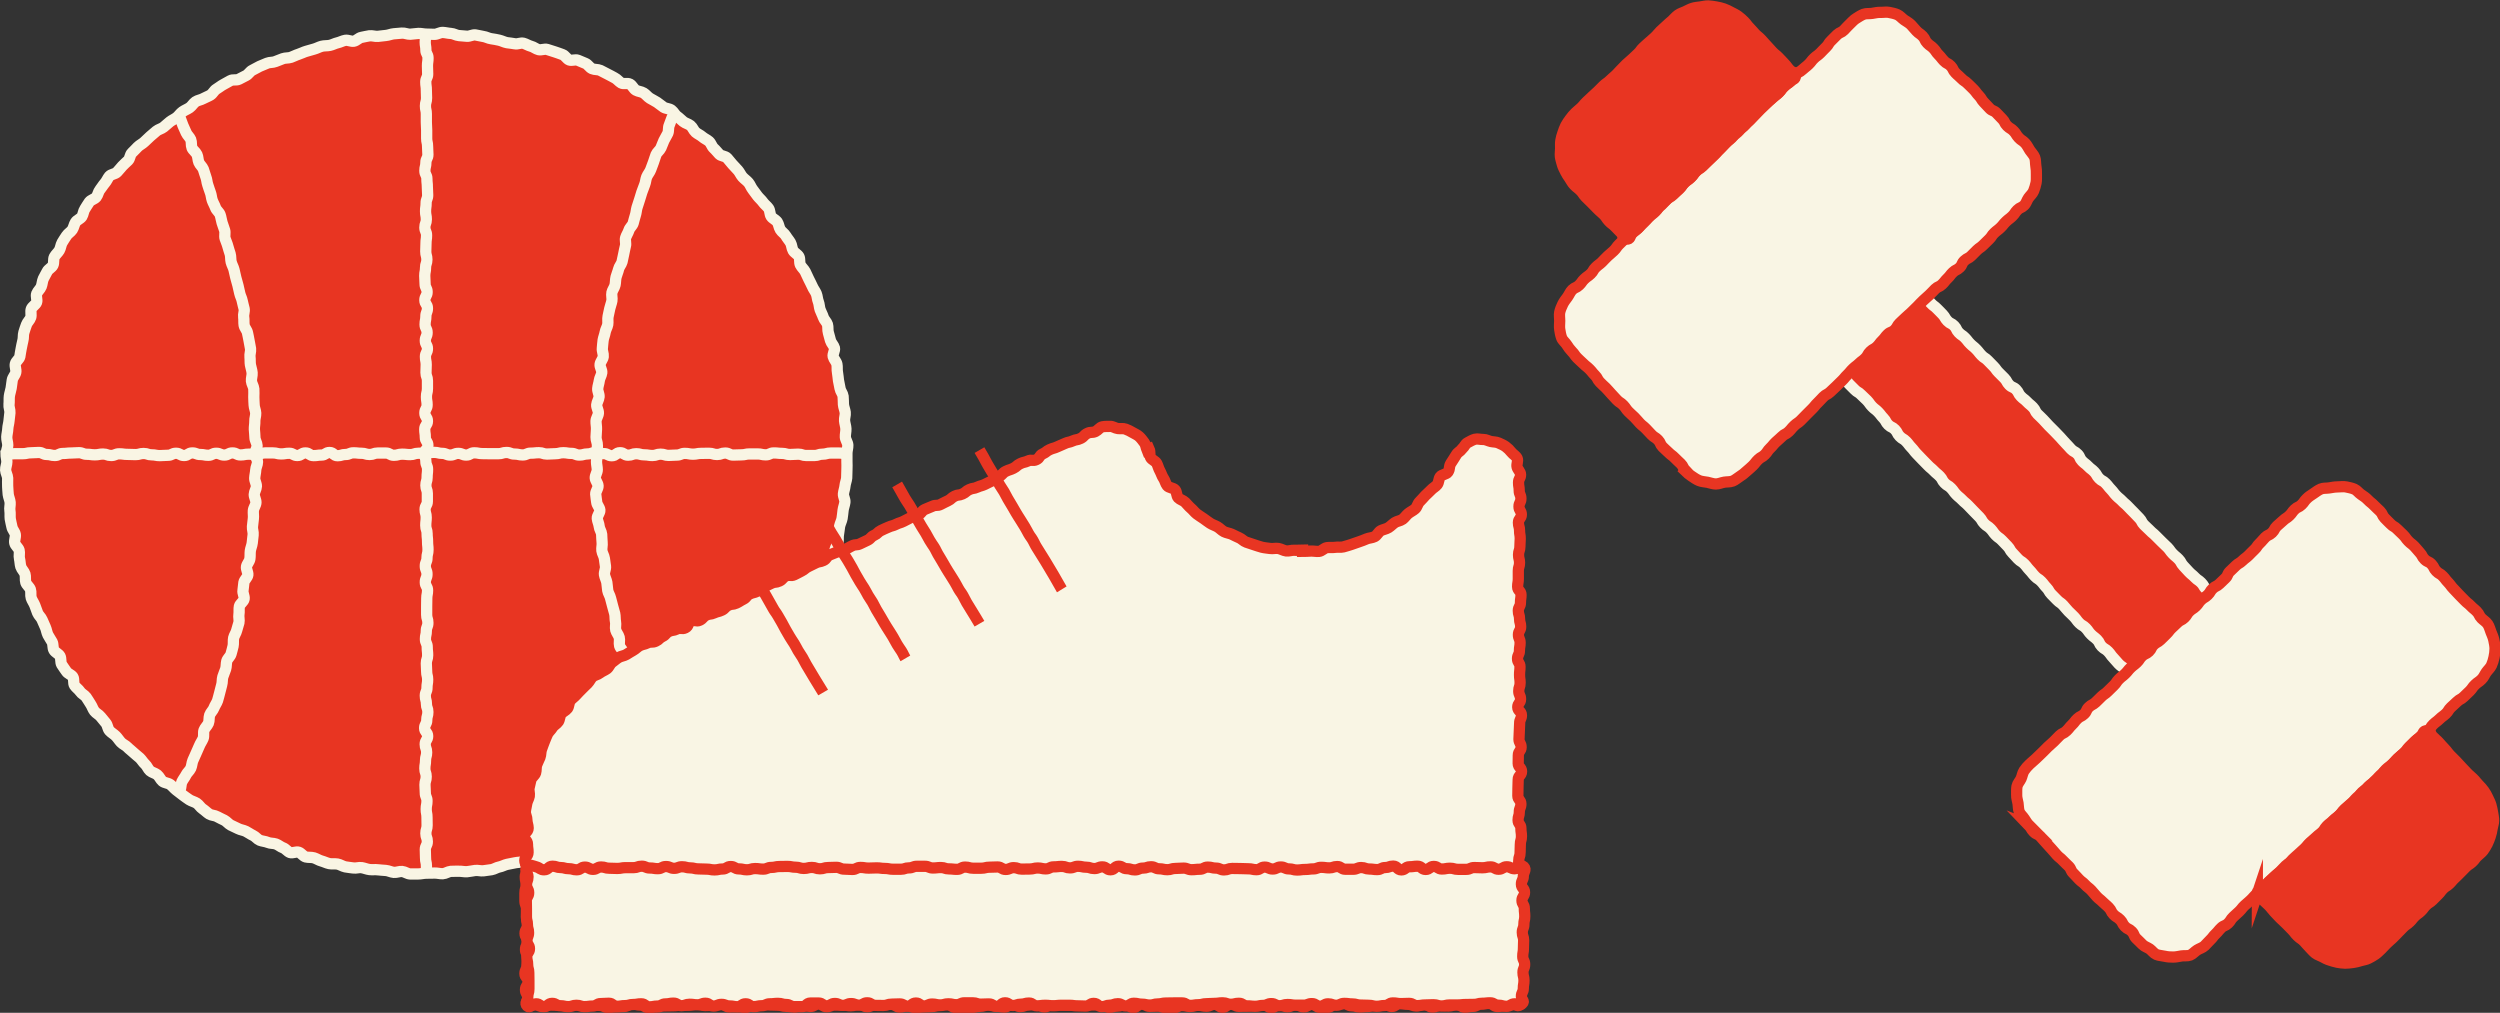 <?xml version="1.0" encoding="UTF-8"?>
<svg id="_レイヤー_2" data-name="レイヤー 2" xmlns="http://www.w3.org/2000/svg" xmlns:xlink="http://www.w3.org/1999/xlink" viewBox="0 0 222.01 89.94">
  <rect x="0" y="0" width="222.01" height="89.94" fill="#333333" stroke="none"/>
  <defs>
    <style>
      .cls-1, .cls-2, .cls-3 {
        fill: none;
      }

      .cls-2 {
        stroke: #e83522;
      }

      .cls-2, .cls-3 {
        stroke-miterlimit: 10;
      }

      .cls-4 {
        fill: #e83522;
      }

      .cls-5 {
        clip-path: url(#clippath-1);
      }

      .cls-6 {
        fill: #f9f5e4;
      }

      .cls-3 {
        stroke: #f9f5e4;
      }
    </style>
    <clipPath id="clippath-1">
      <path class="cls-1" d="M.66,40.29c0,.24-.07.48-.06.72s.1.48.11.72-.05.48-.03.73.18.47.2.71.04.48.07.72-.05.49-.02.73.08.48.11.71-.12.51-.08.74.34.43.38.67-.11.51-.06.75.2.45.25.69.19.45.24.68-.1.52-.04.75.16.46.23.69.1.48.17.71.17.45.24.68.15.46.23.69.12.47.2.7.15.46.24.68.36.37.45.6-.04.54.05.76.29.4.39.62.3.39.41.61.06.51.17.72.4.34.51.55.17.46.28.67.18.45.3.66.31.37.44.58.31.37.44.58.27.4.4.6.26.4.4.6.12.5.26.7.32.36.47.55.35.34.5.53.32.36.47.55.34.34.49.53.22.44.38.62.37.31.54.49.19.48.35.66.31.37.48.54.39.29.56.46.44.24.62.4.24.45.42.61.42.25.6.41.33.35.52.51.37.31.55.47.45.2.64.35.27.45.46.59.49.15.69.29.33.37.53.5.48.15.68.28.38.3.58.43.36.32.57.45.4.26.61.39.38.31.59.42.45.18.66.29.51.05.73.16.41.26.63.36.44.19.66.29.37.35.59.45.46.15.69.24.45.16.68.25.42.26.64.34.48.09.71.17.45.16.68.23.47.12.7.18.46.13.7.19.48.05.72.11.47.09.71.14.43.28.67.33.46.19.69.23.51-.09.75-.05.48.05.72.08.48.04.72.07.46.2.7.23.47.1.71.13.49-.03.73-.01.47.16.71.18.49-.12.73-.11.48.06.72.07.48.02.73.02.48-.1.72-.11.49.1.73.09.49.05.73.04.48-.06.72-.08.47-.21.71-.24.5.15.74.12.45-.29.69-.32.5.08.74.04.49,0,.73-.05.44-.26.68-.31.5.06.74,0,.43-.29.66-.34.51.06.74,0,.45-.19.68-.25.47-.11.7-.18.42-.27.65-.34.46-.15.68-.23.48-.08.71-.16.43-.22.66-.31.52,0,.75-.08.36-.39.58-.49.54.03.76-.07.42-.24.64-.35.33-.42.55-.53.56.03.77-.08.38-.32.59-.44.35-.37.55-.49.43-.21.64-.33.47-.16.67-.29.34-.37.54-.5.4-.27.6-.4.51-.11.71-.25.33-.36.53-.51.41-.26.6-.4.31-.39.49-.54.35-.34.53-.49.34-.34.52-.5.42-.25.6-.41.45-.22.63-.38.25-.44.42-.61.45-.24.62-.41.19-.48.36-.66.38-.31.54-.48.33-.35.49-.53.32-.36.48-.54.22-.44.38-.63.41-.29.56-.48.35-.34.5-.53.15-.48.3-.68.25-.41.38-.61.37-.33.5-.53.24-.42.37-.62.18-.46.3-.66.3-.38.42-.59.37-.34.49-.55.14-.47.25-.69.1-.49.21-.7.3-.39.4-.6.38-.36.48-.58-.05-.55.04-.77.39-.36.48-.58.06-.49.15-.72.27-.42.35-.64.22-.43.3-.66.04-.49.11-.72.25-.43.32-.66.1-.47.17-.71-.02-.5.04-.74.18-.45.24-.68.04-.48.09-.72.09-.47.13-.71.2-.45.24-.69-.05-.5-.01-.73.25-.45.29-.69.05-.48.07-.72-.03-.49,0-.73.04-.48.06-.72.12-.47.13-.72-.15-.49-.14-.73.05-.48.06-.72.1-.48.1-.72-.03-.48-.04-.72.11-.49.1-.73-.02-.48-.03-.72-.15-.47-.17-.71-.14-.47-.16-.71-.04-.48-.07-.72,0-.49-.03-.72-.03-.48-.06-.72-.09-.47-.13-.71-.04-.48-.08-.72-.24-.44-.29-.68-.08-.47-.13-.71.02-.5-.04-.73-.14-.46-.2-.7-.22-.44-.29-.67-.05-.49-.12-.72-.22-.43-.3-.66-.07-.49-.15-.71-.11-.47-.2-.7-.19-.45-.28-.67-.25-.42-.35-.64-.31-.39-.41-.61-.16-.45-.27-.67-.29-.39-.4-.61-.16-.46-.27-.67-.07-.51-.19-.72-.4-.33-.52-.54-.3-.38-.42-.59-.2-.44-.33-.64-.24-.41-.38-.61-.2-.44-.34-.64-.2-.45-.34-.64-.38-.32-.52-.51-.18-.47-.33-.66-.42-.28-.57-.47-.26-.41-.42-.59-.21-.45-.37-.64-.4-.29-.56-.47-.32-.36-.49-.53-.37-.31-.54-.48-.33-.35-.5-.52-.28-.41-.45-.57-.47-.2-.65-.36-.24-.45-.42-.61-.5-.16-.68-.31-.32-.37-.5-.52-.32-.37-.51-.51-.32-.38-.51-.52-.54-.07-.74-.21-.26-.46-.46-.6-.48-.16-.68-.29-.38-.3-.58-.43-.38-.3-.59-.42-.43-.22-.64-.34-.41-.25-.63-.36-.45-.18-.66-.29-.39-.29-.61-.4-.47-.14-.69-.24-.43-.23-.64-.33-.39-.31-.61-.4-.44-.19-.67-.28-.44-.2-.66-.29-.47-.14-.69-.22-.49-.06-.72-.14-.42-.26-.65-.33-.49-.05-.72-.12-.47-.1-.7-.17-.44-.23-.67-.29-.47-.11-.71-.16-.46-.18-.69-.23-.51.1-.75.06-.46-.16-.7-.21-.46-.18-.7-.22-.48-.05-.72-.09-.48-.04-.72-.07-.48-.05-.72-.07-.47-.13-.72-.15-.49.16-.73.15-.48-.11-.72-.12-.48.05-.72.05-.48-.13-.73-.13-.48.09-.72.09-.49-.05-.73-.04-.47.19-.71.2-.48.05-.72.07-.48,0-.72.02-.49-.05-.73-.03-.46.23-.69.26-.52-.22-.76-.18-.45.24-.69.28-.48.08-.71.12-.5-.04-.74.01-.44.25-.67.31-.46.15-.69.21-.49.02-.72.09-.49.04-.72.11-.44.22-.67.29-.45.18-.68.26-.46.16-.68.24-.41.28-.63.37-.53-.03-.75.06-.37.37-.59.46-.5.06-.72.16-.42.25-.63.35-.38.32-.59.43-.49.09-.71.2-.34.39-.55.5-.53.04-.74.16-.38.31-.58.44-.38.29-.59.42-.42.24-.62.37-.46.18-.66.32-.35.33-.55.48-.44.21-.64.35-.39.29-.58.44-.41.26-.6.41-.21.5-.4.65-.39.28-.58.44-.47.2-.65.36-.29.4-.47.56-.29.39-.46.56-.46.22-.63.39-.25.43-.41.61-.36.32-.52.5-.43.26-.59.44-.17.49-.33.67-.34.35-.49.53-.27.4-.42.59-.38.32-.52.51-.18.47-.32.66-.45.27-.59.47-.04.56-.17.76-.38.33-.51.53-.28.39-.4.6-.27.4-.39.61-.1.5-.22.71-.41.32-.53.54-.23.42-.34.64,0,.54-.09.76-.44.33-.54.55-.21.43-.31.66-.2.44-.29.67.03.53-.06.76-.29.41-.37.63-.25.42-.33.65.05.52-.02.75-.1.47-.17.7-.22.44-.28.67-.14.46-.2.69-.22.44-.27.68-.16.46-.21.7.09.51.04.75-.09.47-.13.71-.22.45-.26.69-.13.47-.16.71.13.5.1.74-.06.48-.08.72-.11.47-.13.71.01.48,0,.72-.16.48-.17.72,0,.48,0,.73.13.49.13.73Z"/>
    </clipPath>
  </defs>
  <g id="_福利厚生制度" data-name="福利厚生制度">
    <g>
      <g>
        <g>
          <path class="cls-4" d="M.53,40.29c0,.24.08.48.08.72s-.12.49-.11.73.17.48.18.72-.02.49,0,.73.02.48.05.72.15.47.17.71-.06.49-.02.73,0,.49.03.73.11.47.15.71.26.44.3.68-.1.51-.05.75.33.42.39.65-.03.5.03.74.05.49.12.72.3.42.37.65,0,.51.07.74.33.4.41.63,0,.51.07.74.23.43.32.66.16.46.25.68.31.39.4.61.19.44.29.66.12.47.23.69.26.41.37.62.04.52.16.73.43.32.54.53.03.54.15.75.28.39.41.6.45.29.58.49.02.56.15.76.36.34.49.54.4.31.54.5.25.41.39.61.2.45.35.64.4.3.55.49.3.37.46.56.16.5.32.68.39.3.56.47.29.38.46.56.42.27.58.44.37.31.54.48.37.3.55.47.29.39.47.55.26.43.44.59.46.2.65.36.28.42.46.57.5.15.69.29.34.34.53.49.38.3.57.44.39.29.59.42.46.18.66.31.33.38.53.51.37.32.58.45.5.11.7.23.43.21.64.32.37.33.58.44.44.2.65.31.47.13.69.24.41.26.63.36.38.34.6.43.48.09.71.19.49.06.72.14.41.26.64.34.39.34.62.42.54-.11.77-.03.39.36.62.42.5.01.73.08.44.22.67.28.45.18.69.23.5,0,.73.04.45.2.69.25.48.06.72.1.5-.07.74-.03.46.14.7.17.49-.01.73.02.48.04.72.06.47.15.71.17.49-.1.73-.08.47.21.71.22.48,0,.72,0,.48-.07.73-.07.48,0,.72-.01.49.07.73.06.47-.19.71-.21.48,0,.72-.01.49.06.73.04.48-.08.72-.11.5.06.73.03.48-.06.72-.1.46-.2.69-.24.46-.18.69-.23.47-.09.71-.14.48-.04.72-.1.48-.07.71-.13.46-.14.69-.2.48-.08.71-.15.42-.28.65-.36.47-.12.69-.2.5-.03.73-.11.45-.18.67-.27.41-.26.64-.35.48-.09.71-.19.41-.27.63-.37.48-.12.69-.22.46-.16.68-.27.43-.23.64-.34.39-.29.6-.41.36-.35.57-.47.44-.21.64-.33.36-.33.57-.46.44-.2.64-.34.5-.12.7-.26.29-.43.49-.57.35-.34.54-.48.42-.24.61-.39.39-.28.58-.43.42-.25.61-.4.42-.25.61-.4.28-.41.46-.57.45-.23.62-.39.24-.45.41-.62.38-.3.55-.47.43-.25.6-.43.25-.43.41-.61.32-.36.48-.54.27-.4.43-.59.32-.36.47-.55.38-.32.52-.51.15-.49.29-.68.43-.29.57-.48.11-.51.25-.71.34-.35.47-.55.33-.36.46-.56.35-.35.47-.56.02-.55.14-.76.43-.31.55-.52.11-.49.22-.7.26-.41.37-.62.26-.41.36-.63.18-.45.28-.67.2-.44.3-.66.14-.46.23-.69.25-.42.34-.64.09-.48.17-.71.18-.45.26-.67.27-.42.34-.65.15-.46.22-.69.16-.46.22-.69.09-.48.15-.71.02-.49.07-.73.22-.45.27-.68,0-.49.05-.73.05-.48.1-.72.18-.46.22-.7.06-.48.09-.72.13-.47.16-.71-.15-.5-.13-.74.12-.47.14-.71.13-.47.15-.71,0-.48.02-.73,0-.48,0-.72,0-.48,0-.73.09-.49.08-.73-.21-.48-.22-.72.06-.49.05-.73-.1-.48-.12-.72.09-.49.06-.73-.14-.47-.16-.71,0-.49-.03-.73-.23-.45-.27-.69-.1-.47-.14-.71-.04-.48-.09-.72,0-.49-.05-.73-.27-.43-.33-.67.17-.54.11-.77-.28-.42-.35-.66-.12-.47-.19-.7-.01-.5-.08-.73-.3-.41-.37-.64-.2-.44-.28-.67-.07-.49-.16-.71-.09-.49-.18-.71-.26-.42-.35-.64-.22-.43-.32-.65-.2-.44-.31-.66-.32-.38-.43-.6-.02-.53-.13-.74-.4-.33-.52-.54-.11-.49-.23-.7-.29-.39-.41-.6-.36-.34-.49-.55-.14-.48-.27-.68-.42-.3-.55-.5-.09-.52-.23-.72-.35-.34-.49-.54-.33-.35-.48-.54-.28-.39-.43-.58-.23-.44-.38-.62-.37-.32-.53-.5-.25-.42-.41-.6-.33-.36-.49-.53-.3-.38-.47-.56-.52-.16-.69-.33-.31-.37-.49-.53-.24-.45-.42-.61-.42-.25-.6-.41-.42-.25-.6-.41-.26-.44-.45-.59-.45-.2-.64-.35-.35-.33-.55-.47-.3-.4-.5-.55-.5-.13-.7-.26-.38-.3-.58-.43-.42-.23-.63-.36-.35-.34-.56-.47-.48-.13-.69-.25-.31-.42-.53-.54-.56.02-.77-.1-.36-.34-.58-.45-.42-.24-.64-.34-.42-.23-.64-.33-.5-.05-.73-.15-.36-.38-.59-.47-.45-.19-.67-.28-.54.06-.76-.02-.37-.4-.6-.48-.45-.17-.68-.24-.46-.15-.69-.22-.52.08-.76.02-.43-.24-.67-.3-.45-.21-.68-.27-.52.1-.75.05-.48-.06-.71-.1-.46-.17-.69-.22-.47-.1-.71-.13-.46-.17-.7-.2-.47-.11-.71-.14-.5.14-.74.12-.48-.04-.72-.06-.47-.18-.71-.19-.48-.08-.72-.09-.49.17-.73.17-.48-.02-.72-.02-.48-.07-.72-.06-.48.06-.72.07-.49-.12-.73-.1-.48.04-.72.06-.47.13-.71.15-.48.06-.72.08-.5-.08-.74-.05-.47.1-.71.14-.44.3-.68.34-.51-.12-.75-.08-.46.17-.69.22-.45.18-.69.23-.49.02-.72.08-.45.19-.68.25-.46.13-.7.2-.45.19-.68.26-.44.19-.67.27-.5.04-.72.12-.45.17-.67.26-.5.05-.72.14-.45.18-.67.28-.42.24-.64.34-.36.38-.57.48-.43.22-.64.33-.54,0-.75.12-.42.24-.63.35-.4.28-.61.4-.32.4-.53.53-.44.2-.65.32-.48.14-.68.28-.32.38-.52.52-.43.22-.63.36-.33.36-.52.51-.42.24-.61.39-.36.32-.55.47-.46.2-.64.35-.37.31-.55.47-.35.33-.53.5-.41.27-.58.44-.33.35-.51.52-.17.51-.34.68-.36.32-.52.5-.31.37-.47.54-.53.18-.68.36-.24.43-.4.61-.28.4-.43.58-.18.47-.33.66-.47.24-.62.44-.25.41-.39.61-.14.49-.27.69-.43.29-.56.49-.16.47-.29.67-.38.33-.51.53-.27.4-.39.61-.13.48-.25.69-.33.37-.44.58-.02.53-.13.75-.41.34-.51.55-.24.42-.34.64-.1.49-.19.71-.31.39-.4.62.07.55-.01.77-.39.37-.47.59.02.52-.05.75-.3.41-.38.64-.16.45-.23.69-.02.49-.09.73-.09.47-.15.71-.07.48-.12.71-.35.41-.4.65.09.51.04.75-.27.44-.31.68-.06.48-.1.72-.13.47-.16.71,0,.49-.03.73.1.49.08.74-.06.48-.08.72-.1.47-.11.72-.08.48-.09.72.09.48.09.73-.13.48-.13.73Z"/>
          <path class="cls-3" d="M.53,40.29c0,.24.08.48.08.72s-.12.49-.11.73.17.48.18.72-.02.49,0,.73.02.48.05.72.15.47.17.71-.06.49-.02.73,0,.49.03.73.11.47.15.71.26.44.3.68-.1.51-.05.75.33.42.39.65-.03.5.03.74.05.49.12.72.3.42.37.65,0,.51.07.74.33.4.41.63,0,.51.07.74.23.43.32.66.16.46.25.68.31.39.4.61.19.44.29.66.12.47.23.69.26.41.37.62.04.52.16.73.43.32.54.53.03.54.15.75.28.39.41.6.45.29.58.49.02.56.15.76.36.34.49.54.4.31.54.5.25.41.39.61.2.45.35.64.4.3.55.49.3.37.46.56.16.5.32.68.39.3.56.47.29.38.46.56.42.27.58.44.37.31.54.48.37.3.55.47.29.39.47.55.26.43.44.59.46.2.65.36.28.42.46.57.5.15.69.29.34.34.53.49.38.3.57.44.39.29.59.42.46.18.66.31.33.38.53.51.37.32.58.45.5.11.7.23.43.21.64.32.37.33.58.44.44.2.65.31.47.13.69.24.41.26.63.36.38.34.6.43.48.09.71.19.49.06.72.14.41.26.64.34.39.34.62.42.54-.11.77-.03.39.36.62.42.5.01.73.08.44.22.67.28.45.18.69.23.5,0,.73.04.45.2.69.25.48.06.72.1.5-.07.74-.03.46.14.7.17.49-.01.73.02.48.04.72.06.47.15.71.17.49-.1.73-.08.47.21.71.22.48,0,.72,0,.48-.07.73-.07.48,0,.72-.01.49.07.73.06.47-.19.71-.21.48,0,.72-.01.49.06.73.04.48-.08.72-.11.5.06.73.03.48-.06.72-.1.46-.2.69-.24.46-.18.69-.23.47-.09.71-.14.48-.04.72-.1.48-.07.71-.13.46-.14.69-.2.48-.08.71-.15.42-.28.65-.36.47-.12.69-.2.5-.03.73-.11.45-.18.67-.27.41-.26.64-.35.48-.09.71-.19.41-.27.63-.37.48-.12.69-.22.46-.16.68-.27.43-.23.64-.34.39-.29.6-.41.36-.35.57-.47.44-.21.64-.33.36-.33.57-.46.44-.2.64-.34.5-.12.7-.26.29-.43.49-.57.35-.34.54-.48.42-.24.61-.39.39-.28.58-.43.42-.25.61-.4.42-.25.61-.4.28-.41.46-.57.45-.23.62-.39.24-.45.41-.62.38-.3.55-.47.43-.25.6-.43.25-.43.41-.61.32-.36.48-.54.27-.4.43-.59.32-.36.47-.55.38-.32.52-.51.15-.49.29-.68.43-.29.57-.48.11-.51.25-.71.34-.35.47-.55.33-.36.46-.56.35-.35.47-.56.02-.55.14-.76.43-.31.55-.52.11-.49.22-.7.26-.41.37-.62.26-.41.36-.63.18-.45.28-.67.2-.44.3-.66.14-.46.23-.69.25-.42.34-.64.09-.48.17-.71.18-.45.26-.67.27-.42.34-.65.15-.46.22-.69.16-.46.22-.69.09-.48.15-.71.02-.49.07-.73.22-.45.27-.68,0-.49.05-.73.05-.48.1-.72.18-.46.22-.7.06-.48.09-.72.13-.47.16-.71-.15-.5-.13-.74.12-.47.14-.71.13-.47.15-.71,0-.48.02-.73,0-.48,0-.72,0-.48,0-.73.09-.49.08-.73-.21-.48-.22-.72.06-.49.05-.73-.1-.48-.12-.72.09-.49.06-.73-.14-.47-.16-.71,0-.49-.03-.73-.23-.45-.27-.69-.1-.47-.14-.71-.04-.48-.09-.72,0-.49-.05-.73-.27-.43-.33-.67.17-.54.11-.77-.28-.42-.35-.66-.12-.47-.19-.7-.01-.5-.08-.73-.3-.41-.37-.64-.2-.44-.28-.67-.07-.49-.16-.71-.09-.49-.18-.71-.26-.42-.35-.64-.22-.43-.32-.65-.2-.44-.31-.66-.32-.38-.43-.6-.02-.53-.13-.74-.4-.33-.52-.54-.11-.49-.23-.7-.29-.39-.41-.6-.36-.34-.49-.55-.14-.48-.27-.68-.42-.3-.55-.5-.09-.52-.23-.72-.35-.34-.49-.54-.33-.35-.48-.54-.28-.39-.43-.58-.23-.44-.38-.62-.37-.32-.53-.5-.25-.42-.41-.6-.33-.36-.49-.53-.3-.38-.47-.56-.52-.16-.69-.33-.31-.37-.49-.53-.24-.45-.42-.61-.42-.25-.6-.41-.42-.25-.6-.41-.26-.44-.45-.59-.45-.2-.64-.35-.35-.33-.55-.47-.3-.4-.5-.55-.5-.13-.7-.26-.38-.3-.58-.43-.42-.23-.63-.36-.35-.34-.56-.47-.48-.13-.69-.25-.31-.42-.53-.54-.56.02-.77-.1-.36-.34-.58-.45-.42-.24-.64-.34-.42-.23-.64-.33-.5-.05-.73-.15-.36-.38-.59-.47-.45-.19-.67-.28-.54.06-.76-.02-.37-.4-.6-.48-.45-.17-.68-.24-.46-.15-.69-.22-.52.08-.76.02-.43-.24-.67-.3-.45-.21-.68-.27-.52.1-.75.05-.48-.06-.71-.1-.46-.17-.69-.22-.47-.1-.71-.13-.46-.17-.7-.2-.47-.11-.71-.14-.5.14-.74.12-.48-.04-.72-.06-.47-.18-.71-.19-.48-.08-.72-.09-.49.17-.73.17-.48-.02-.72-.02-.48-.07-.72-.06-.48.06-.72.07-.49-.12-.73-.1-.48.04-.72.06-.47.13-.71.15-.48.06-.72.08-.5-.08-.74-.05-.47.1-.71.14-.44.3-.68.34-.51-.12-.75-.08-.46.17-.69.22-.45.18-.69.23-.49.02-.72.08-.45.19-.68.25-.46.13-.7.2-.45.19-.68.26-.44.19-.67.27-.5.04-.72.12-.45.17-.67.26-.5.05-.72.14-.45.18-.67.28-.42.24-.64.34-.36.38-.57.48-.43.22-.64.33-.54,0-.75.12-.42.24-.63.35-.4.28-.61.4-.32.4-.53.53-.44.2-.65.32-.48.14-.68.28-.32.38-.52.52-.43.22-.63.36-.33.36-.52.51-.42.24-.61.39-.36.32-.55.47-.46.2-.64.35-.37.31-.55.47-.35.33-.53.5-.41.27-.58.44-.33.35-.51.52-.17.51-.34.68-.36.32-.52.5-.31.37-.47.54-.53.18-.68.36-.24.43-.4.61-.28.4-.43.58-.18.47-.33.66-.47.24-.62.44-.25.41-.39.61-.14.49-.27.69-.43.29-.56.49-.16.47-.29.67-.38.33-.51.53-.27.4-.39.61-.13.48-.25.69-.33.37-.44.58-.02.53-.13.75-.41.34-.51.55-.24.42-.34.64-.1.49-.19.71-.31.39-.4.62.07.55-.01.77-.39.37-.47.59.02.52-.05.75-.3.41-.38.64-.16.45-.23.69-.02.49-.09.73-.09.47-.15.71-.07.48-.12.71-.35.41-.4.65.09.51.04.75-.27.44-.31.68-.06.48-.1.72-.13.47-.16.71,0,.49-.03.73.1.49.08.74-.06.48-.08.72-.1.47-.11.72-.08.48-.09.72.09.48.09.73-.13.48-.13.73Z"/>
        </g>
        <g class="cls-5">
          <g>
            <g>
              <path class="cls-4" d="M.61,40.32c.36,0,.36-.03.71-.03s.36,0,.71,0,.36-.08.71-.08.36-.03.71-.03.36.18.71.18.36.09.71.09.36-.18.71-.18.36-.04.71-.04.36-.03.71-.03.36.14.71.14.36.05.72.05.36-.07.72-.07.36.13.72.13.36-.15.72-.15.36.05.72.05.36.02.72.02.36-.1.72-.1.36.12.72.12.36.07.72.07.36-.03.72-.03.36-.18.72-.18.36.2.72.2.36-.23.72-.23.36.14.71.14.36.07.71.07.36-.18.71-.18.36.16.72.16.36-.19.72-.19.36.18.72.18.36-.07.72-.07.36.02.72.02.36-.13.72-.13.36,0,.72,0,.36.09.72.09.36-.06.72-.06.36.2.72.2.36-.23.72-.23.36.24.72.24.36-.05.71-.05.36-.23.71-.23.36.29.71.29.36-.11.71-.11.36-.15.71-.15.36.04.71.04.36.11.72.11.36-.13.72-.13.36,0,.72,0,.36.2.72.2.36-.1.72-.1.36.04.72.04.36-.12.72-.12.36-.04.71-.04.36-.04.71-.04.36.09.71.09.36.15.71.15.36-.15.71-.15.36.15.71.15.36-.2.71-.2.36.07.71.07.36.01.71.01.36,0,.72,0,.36-.11.72-.11.36.14.72.14.36.08.72.08.36-.16.72-.16.36-.04.72-.04.36.12.72.12.36-.03.72-.03.36-.09.72-.09.36.06.72.06.36.15.72.15.36-.1.72-.1.36-.13.72-.13.36.1.72.1.36.19.72.19.36-.27.72-.27.36.22.72.22.36-.13.72-.13.36.1.72.1.36.06.72.06.36-.12.72-.12.36.11.72.11.36-.03.72-.03.36-.15.72-.15.36.07.72.07.36-.07.71-.07.36-.01.71-.01.36.11.72.11.36-.13.72-.13.36.18.72.18.36-.02.72-.02.36-.08.72-.08.36,0,.72,0,.36.08.72.08.36-.17.72-.17.36.04.72.04.36.1.72.1.36-.03.72-.03.36.12.72.12.36,0,.72,0,.36-.12.72-.12.36-.1.73-.1.36,0,.73,0,.36.06.73.06"/>
              <path class="cls-3" d="M.61,40.32c.36,0,.36-.03.71-.03s.36,0,.71,0,.36-.08.71-.08.36-.03.71-.03.36.18.71.18.36.09.71.09.36-.18.71-.18.36-.04.71-.04.36-.03.71-.03.36.14.71.14.36.05.72.05.36-.07.72-.07.36.13.72.13.36-.15.72-.15.36.05.72.05.36.02.72.02.36-.1.72-.1.36.12.72.12.36.07.72.07.36-.03.72-.03.36-.18.72-.18.36.2.72.2.36-.23.72-.23.36.14.71.14.36.07.71.07.36-.18.71-.18.36.16.72.16.36-.19.72-.19.36.18.72.18.36-.07.72-.07.36.02.72.02.36-.13.72-.13.36,0,.72,0,.36.09.72.09.36-.06.72-.06.36.2.72.2.36-.23.72-.23.36.24.72.24.36-.05.71-.05.36-.23.71-.23.36.29.71.29.36-.11.71-.11.36-.15.71-.15.36.04.71.04.36.11.72.11.36-.13.72-.13.36,0,.72,0,.36.2.72.2.36-.1.72-.1.36.04.72.04.36-.12.72-.12.36-.04.71-.04.36-.04.71-.04.36.09.71.09.36.15.71.15.36-.15.71-.15.36.15.71.15.36-.2.71-.2.36.07.71.07.36.01.71.01.36,0,.72,0,.36-.11.72-.11.36.14.72.14.36.08.72.08.36-.16.72-.16.36-.04.72-.04.36.12.72.12.36-.03.72-.03.36-.09.72-.09.36.06.72.06.36.15.72.15.36-.1.72-.1.36-.13.72-.13.36.1.72.1.36.19.72.19.36-.27.72-.27.36.22.72.22.36-.13.72-.13.36.1.72.1.36.06.72.06.36-.12.72-.12.36.11.72.11.36-.03.72-.03.36-.15.72-.15.36.07.72.07.36-.07.71-.07.36-.01.71-.01.36.11.72.11.36-.13.72-.13.36.18.72.18.36-.02.72-.02.36-.08.72-.08.36,0,.72,0,.36.08.72.08.36-.17.72-.17.36.04.72.04.36.1.72.1.36-.03.72-.03.36.12.72.12.36,0,.72,0,.36-.12.72-.12.36-.1.73-.1.36,0,.73,0,.36.06.73.06"/>
            </g>
            <g>
              <path class="cls-4" d="M37.84,3.02c0,.36-.08.36-.08.71s.06.36.06.71.19.36.19.71-.05.36-.05.71.02.36.02.71-.17.36-.17.71.05.36.05.71.02.36.02.71-.1.36-.1.71.08.36.08.71,0,.36,0,.72.03.36.03.72,0,.36,0,.72.08.36.08.72.03.36.03.72-.18.36-.18.72-.09.36-.09.72.18.36.18.72.04.36.04.72.03.36.03.72-.14.36-.14.72-.05.36-.05.72.07.36.07.72-.13.36-.13.71.15.36.15.71-.05.36-.05.71-.02.36-.02.72.1.36.1.72-.12.36-.12.72-.07.36-.07.72.03.36.03.72.18.36.18.72-.2.36-.2.72.23.36.23.72-.14.36-.14.72-.07.36-.07.72.18.36.18.72-.16.36-.16.72.19.36.19.71-.18.36-.18.71.07.36.07.71-.02.36-.02.71.13.36.13.71,0,.36,0,.71-.09.36-.09.72.06.36.06.72-.2.36-.2.72.23.36.23.72-.24.36-.24.72.05.36.05.72.23.36.23.72-.29.36-.29.71.11.36.11.71.15.36.15.71-.04.36-.04.71-.11.36-.11.71.13.36.13.71,0,.36,0,.71-.2.36-.2.71.1.36.1.71-.04.36-.04.72.12.36.12.72.04.36.04.72.04.36.04.72-.09.36-.09.72-.15.36-.15.72.15.36.15.72-.15.36-.15.72.2.36.2.72-.07.36-.07.72-.01.36-.01.72,0,.36,0,.72.11.36.11.72-.14.36-.14.72-.08.36-.08.72.16.36.16.72.04.36.04.72-.12.36-.12.72.03.36.03.72.09.36.09.72-.06.36-.06.72-.15.36-.15.72.1.36.1.72.13.36.13.72-.1.36-.1.72-.19.36-.19.71.27.36.27.71-.22.36-.22.72.13.36.13.72-.1.36-.1.72-.06.36-.06.72.12.36.12.72-.11.36-.11.72.03.36.03.72.15.36.15.72-.07.36-.07.72.07.36.07.72.01.36.01.72-.11.36-.11.72.13.36.13.72-.18.36-.18.72.02.36.02.73.08.36.08.73,0,.36,0,.73"/>
              <path class="cls-3" d="M37.84,3.02c0,.36-.08.36-.08.71s.06.36.06.71.19.36.19.71-.05.36-.05.71.02.36.02.71-.17.36-.17.71.05.36.05.71.02.36.02.71-.1.36-.1.71.08.36.08.71,0,.36,0,.72.03.36.03.72,0,.36,0,.72.08.36.08.72.03.36.03.72-.18.36-.18.72-.09.36-.09.72.18.36.18.72.04.36.04.72.03.36.03.72-.14.36-.14.72-.05.36-.05.72.07.36.07.72-.13.36-.13.71.15.36.15.71-.05.36-.05.71-.02.36-.02.72.1.36.1.72-.12.36-.12.72-.07.36-.07.72.03.36.03.72.18.36.18.72-.2.36-.2.72.23.36.23.72-.14.36-.14.72-.07.36-.07.72.18.36.18.72-.16.36-.16.72.19.36.19.71-.18.36-.18.71.07.36.07.71-.02.36-.02.71.13.36.13.71,0,.36,0,.71-.09.36-.09.72.06.36.06.72-.2.36-.2.72.23.36.23.72-.24.36-.24.72.05.36.05.72.23.36.23.72-.29.36-.29.71.11.36.11.71.15.36.15.71-.04.36-.04.71-.11.36-.11.71.13.36.13.71,0,.36,0,.71-.2.36-.2.71.1.36.1.71-.04.36-.04.72.12.36.12.72.04.36.04.72.04.36.04.72-.09.36-.09.72-.15.36-.15.72.15.36.15.72-.15.36-.15.72.2.36.2.72-.07.36-.07.72-.01.36-.01.72,0,.36,0,.72.11.36.11.72-.14.36-.14.72-.08.36-.08.72.16.36.16.72.04.36.04.72-.12.36-.12.72.03.36.03.72.09.36.09.72-.06.36-.06.72-.15.36-.15.72.1.36.1.72.13.36.13.72-.1.36-.1.72-.19.36-.19.71.27.36.27.71-.22.36-.22.72.13.36.13.72-.1.36-.1.72-.06.36-.06.72.12.36.12.72-.11.36-.11.72.03.36.03.72.15.36.15.72-.07.36-.07.72.07.36.07.72.01.36.01.72-.11.36-.11.72.13.36.13.72-.18.36-.18.72.02.36.02.73.08.36.08.73,0,.36,0,.73"/>
            </g>
            <g>
              <path class="cls-3" d="M63.9,2.98c-.12.19-.17.44-.3.65-.12.19-.29.37-.42.58-.12.2-.25.4-.38.61-.12.2-.14.47-.26.68-.12.2-.4.31-.52.52s-.08.5-.2.71-.32.36-.44.57-.1.49-.21.7-.26.4-.37.61-.29.38-.4.6-.23.42-.34.63-.28.39-.38.61-.15.45-.25.67-.03.51-.13.73-.24.41-.34.63-.17.44-.27.66-.34.37-.43.59-.14.45-.23.68-.16.44-.25.67-.26.41-.35.63-.09.47-.18.69-.17.44-.25.67-.13.46-.21.68-.15.45-.22.68-.07.47-.15.7-.12.46-.19.69-.31.4-.38.63-.22.43-.29.66.05.51-.02.74-.09.47-.15.7-.09.47-.15.7-.26.43-.31.66-.16.45-.22.69-.04.48-.09.71-.23.44-.28.67.04.5,0,.73-.14.46-.19.69-.1.47-.15.7.01.49-.03.72-.19.45-.23.69-.14.46-.18.7-.04.48-.07.72.11.5.08.74-.25.45-.28.69.18.5.15.74-.19.46-.22.7-.12.47-.14.71.14.49.12.73-.19.47-.21.71.16.49.15.73-.2.47-.21.71.05.48.04.72-.03.48-.04.72.13.48.12.72,0,.48,0,.73-.08.48-.08.72.07.48.07.72-.19.49-.18.72.24.47.25.71-.22.49-.21.73.07.48.09.72.26.46.28.7-.25.5-.23.74.15.47.17.71.2.46.22.7.01.48.04.72-.05.49-.02.73.19.46.22.69.07.47.1.71-.13.5-.09.74.17.46.21.69.04.48.08.71.2.45.25.68.13.46.18.69.14.46.19.69.02.49.07.72-.04.5.02.73.25.43.31.66-.03.5.03.73.31.41.37.64.06.48.13.71.12.46.18.69.13.46.2.69.24.43.31.66.01.5.09.73.08.48.15.71.31.4.39.63.19.44.27.66.06.49.14.71.19.44.28.66.26.41.34.63.12.47.21.69.04.5.13.72.28.4.37.62.31.39.41.6.11.48.2.69.03.51.13.73.45.32.55.53,0,.53.11.74.33.37.43.58.13.48.24.68.17.46.28.66.33.37.44.57.14.47.25.67.26.4.38.6c.12.21.37.34.49.54.12.21.18.45.3.65.13.21.31.37.43.57.13.21.26.4.38.59.13.21.17.47.29.65"/>
              <path class="cls-3" d="M11.75,3.05c.12.19.29.36.43.57.12.19.31.35.44.56.12.2.27.39.39.6.12.2.28.38.4.59.12.2.14.46.26.68s.3.37.42.59.06.51.18.72.2.43.31.64.28.38.39.6.34.36.45.57.07.5.17.71.29.39.4.6.16.45.26.67.19.43.29.65.31.38.4.6.02.51.11.73.34.37.44.59.08.48.17.7.31.38.4.61.13.46.22.68.09.47.17.7.14.45.23.68.09.47.17.7.21.43.29.66.33.39.41.62.1.47.17.7.16.45.23.68-.03.5.04.73.18.44.24.68.14.45.21.69.03.48.09.72.19.44.25.68.11.46.16.7.14.45.19.69.11.46.16.7.18.45.22.68.12.46.17.7-.08.5-.04.74,0,.48.04.72.26.44.3.68.11.47.14.7.1.47.13.71-.08.49-.05.73,0,.48.04.71.13.46.15.7-.08.49-.06.73.19.46.21.7,0,.48,0,.72.02.48.03.72.13.47.14.71-.09.48-.08.72-.05.48-.04.72.05.48.05.72.18.48.19.72-.19.49-.19.73c0,.24.23.48.23.72s-.15.48-.16.72-.08.48-.09.72.16.49.15.73-.18.47-.19.71.16.49.15.73-.21.47-.23.71.03.48,0,.72-.06.48-.08.71.09.49.06.73-.05.48-.08.72-.14.47-.17.7,0,.48-.04.72-.26.45-.3.68.15.51.12.74-.31.43-.35.67-.04.48-.08.71.14.51.1.75-.37.42-.42.65,0,.49-.04.72.05.5,0,.73-.15.46-.2.69-.22.44-.27.67,0,.5-.05.73-.12.46-.18.69-.32.41-.38.64-.03.49-.1.71-.18.45-.25.68-.03.49-.1.72-.11.47-.18.7-.11.47-.19.7-.24.43-.32.65-.3.4-.38.63-.02.5-.11.72-.31.4-.39.62.01.52-.08.74-.24.42-.33.64-.19.44-.29.66-.2.44-.29.65-.09.48-.19.7-.32.38-.42.59-.27.4-.37.62-.06.5-.16.71-.18.45-.28.66-.32.38-.42.59-.19.44-.3.65-.14.47-.25.68-.28.39-.39.6-.36.35-.48.55-.15.47-.26.67c-.12.21-.13.48-.24.68-.12.21-.33.37-.45.56-.13.21-.41.31-.53.51-.13.21-.02.55-.14.75-.13.21-.44.29-.57.48"/>
            </g>
          </g>
        </g>
      </g>
      <g>
        <g>
          <path class="cls-6" d="M135.02,89.19c-.25.25-.28.03-.63.03s-.36.1-.71.1-.36.06-.72.06-.36-.27-.72-.27-.36.07-.72.07-.36.19-.72.19-.36.07-.72.07-.36-.23-.72-.23-.36.13-.72.13-.36-.05-.72-.05-.36.14-.72.14-.36-.25-.72-.25-.36.15-.72.15-.36-.14-.72-.14-.36-.07-.72-.07-.36.26-.72.26-.36-.25-.71-.25-.36.08-.71.08-.36.17-.71.17-.36.04-.71.04-.36-.1-.71-.1-.36-.19-.71-.19-.36,0-.71,0-.36.32-.71.32-.36,0-.71,0-.36-.25-.71-.25-.36.21-.72.21-.36-.17-.72-.17-.36.16-.72.16-.36-.14-.72-.14-.36.21-.72.21-.36-.23-.72-.23-.36-.01-.72-.01-.36.12-.72.12-.36.02-.72.02-.36-.2-.72-.2-.36.28-.72.28-.36-.26-.72-.26-.36.17-.72.17-.36-.08-.72-.08-.36.1-.72.1-.36-.08-.72-.08-.36.17-.72.17-.36,0-.72,0-.36-.12-.72-.12-.36.02-.72.02-.36-.22-.72-.22-.36.32-.72.32-.36-.24-.72-.24-.36.12-.72.12-.36.1-.72.1-.36-.25-.72-.25-.36.05-.72.05-.36-.04-.72-.04-.36.04-.72.04-.36,0-.72,0-.36-.05-.72-.05-.36-.02-.72-.02-.36.24-.71.24-.36-.29-.71-.29-.36.13-.71.13-.36.13-.71.13-.36-.2-.71-.2-.36.24-.72.24-.36-.08-.72-.08-.36-.08-.72-.08-.36.1-.72.1-.36.08-.72.08-.36.01-.72.01-.36,0-.72,0-.36-.22-.72-.22-.36.06-.71.06-.36.09-.71.09-.36.03-.71.03-.36.05-.71.05-.36-.13-.71-.13-.36.09-.71.09-.36-.23-.71-.23-.36-.04-.72-.04-.36.08-.72.08-.36.16-.72.16-.36-.19-.72-.19-.36.11-.72.11-.36-.06-.72-.06-.36,0-.72,0-.36.14-.72.14-.36-.23-.72-.23-.36.21-.72.21-.36-.13-.72-.13-.36.17-.72.17-.36-.05-.72-.05-.36-.1-.72-.1-.36-.02-.72-.02-.36-.09-.72-.09-.36.07-.72.07-.36.23-.72.23-.36-.06-.72-.06-.36.02-.72.02-.36-.2-.72-.2-.36.06-.72.06-.36.02-.72.02-.36-.11-.72-.11-.36.09-.72.09-.36,0-.72,0-.36.04-.71.04-.36.01-.72.01-.36.1-.72.1-.36.04-.72.04-.36-.21-.72-.21-.36-.1-.72-.1-.36.22-.72.22-.36.04-.72.04-.36.04-.72.04-.36-.17-.72-.17-.36-.06-.72-.06-.36.09-.72.09-.36-.15-.72-.15-.36.17-.72.17-.36-.06-.72-.06-.36-.02-.72-.02-.36.12-.73.12-.36-.14-.73-.14-.35.22-.61-.03.01-.24.01-.59-.21-.36-.21-.72.23-.36.23-.72-.28-.36-.28-.71.17-.36.17-.71.09-.36.09-.71-.21-.36-.21-.72.18-.36.18-.72-.22-.36-.22-.72.21-.36.21-.71-.08-.36-.08-.72.02-.36.02-.72-.16-.36-.16-.72,0-.36,0-.72.1-.36.1-.72-.07-.36-.07-.72.23-.36.23-.72-.27-.36-.27-.72.29-.36.29-.72-.05-.36-.05-.72-.28-.36-.28-.72.34-.36.34-.72c0-.24-.12-.48-.11-.71s-.15-.49-.14-.73.09-.48.12-.71.19-.46.23-.69-.07-.5-.02-.73.1-.47.16-.7.35-.4.42-.63.02-.49.1-.72.2-.43.29-.66.05-.5.14-.72.15-.46.25-.68.17-.46.28-.67.32-.38.44-.58.39-.32.52-.52.11-.5.25-.69.42-.29.56-.48.11-.52.26-.71.37-.32.52-.5.33-.34.5-.52.34-.33.51-.5.26-.42.44-.58.47-.19.65-.34.43-.23.62-.37.27-.44.47-.58.37-.31.58-.43.48-.14.68-.26.4-.26.61-.37.38-.32.59-.42c.32-.15.36-.09.68-.24s.4,0,.73-.15.27-.26.6-.42.26-.3.58-.45.37-.05.7-.21.42.05.75-.11.19-.45.51-.6.44.08.76-.07.26-.29.58-.45.38-.05.7-.2.36-.09.68-.24.26-.28.59-.44.38-.04.7-.19.31-.19.63-.35.25-.32.57-.47.36-.08.68-.24.29-.23.61-.39.32-.17.64-.32.38-.04.7-.19.26-.3.58-.45.42.04.74-.11.32-.17.64-.33.29-.24.61-.4.32-.16.65-.32.37-.07.69-.22.24-.34.56-.49.34-.12.67-.27.37-.05.7-.21.31-.19.63-.34.39-.02.71-.18.33-.15.65-.31.26-.29.59-.44.28-.26.6-.42.33-.15.66-.3.36-.09.68-.25.35-.11.67-.27.32-.17.64-.33.35-.1.68-.26.25-.32.58-.47.34-.13.67-.28.4,0,.72-.16.32-.17.64-.32.28-.25.6-.41.37-.05.7-.2.28-.24.61-.39.37-.06.7-.21.36-.1.68-.25.32-.17.65-.32.29-.23.62-.39.26-.29.59-.45.35-.11.67-.27.28-.25.61-.41.36-.09.69-.24.42.04.75-.12.23-.36.56-.51.29-.23.62-.38.36-.1.68-.25.34-.14.66-.29.37-.08.7-.23.37-.06.7-.22.27-.29.6-.45.4-.02.73-.17c.21-.1.37-.36.59-.41s.48-.03.71-.04.44.16.67.19.47-.03.69.05.42.18.62.3.43.21.6.37.31.35.45.54.15.44.24.66c0,0,.19-.09.19-.09.1.22.02.53.12.74s.44.31.55.52.16.46.28.67.18.46.32.66.18.47.33.66.54.18.7.36.12.54.28.71.45.23.62.4.32.37.5.52.33.36.52.51.4.27.6.41.39.29.59.42.44.2.65.32.37.32.59.43.47.13.69.23.43.22.65.31.4.31.63.39.46.16.69.23.46.16.7.22.48.07.72.11.5-.04.74,0,.46.19.7.22.49-.08.73-.06.48-.02.72-.02c0,0,0,.12,0,.12.24,0,.49-.02.73-.03s.49.05.73.03.45-.29.69-.33.49.01.73-.03.5.02.74-.04.47-.14.7-.21.46-.17.69-.24.46-.17.68-.26.49-.09.71-.2.34-.42.55-.53.47-.14.68-.27.37-.32.57-.45.49-.15.68-.29.33-.37.52-.52.42-.25.6-.41.22-.47.4-.64.32-.35.49-.53.36-.32.52-.5.4-.29.55-.48.12-.5.26-.7.56-.21.69-.41c.22-.35.05-.45.27-.8s.23-.34.44-.69.32-.27.57-.6c.19-.16.25-.41.46-.52.22-.12.44-.25.66-.31s.5.03.73.02.45.13.68.18.47.03.69.13.44.19.63.33.36.31.51.5.41.32.51.54-.07.52-.01.76c.05.23.31.43.31.68,0,.35-.18.35-.18.71s.06.35.06.71.15.35.15.71-.17.36-.17.71.21.36.21.71-.26.36-.26.71.1.36.1.71.06.36.06.71-.03.36-.03.72-.12.36-.12.72.09.36.09.71-.11.36-.11.71,0,.36,0,.71-.06.36-.06.71.3.36.3.71-.05.36-.05.71-.19.36-.19.71.11.36.11.71.1.36.1.71-.2.36-.2.71.15.36.15.71-.06.36-.06.71-.17.36-.17.71.22.36.22.71-.04.36-.04.72.05.36.05.72-.12.36-.12.72.16.36.16.72-.25.36-.25.71.33.36.33.71-.16.36-.16.71-.03.36-.03.71-.03.36-.03.71.19.36.19.71-.25.36-.25.72-.01.36-.01.72.3.36.3.72-.3.36-.3.72-.02.36-.02.72-.01.36-.01.72.27.36.27.72-.14.36-.14.72-.11.36-.11.72.25.36.25.72.05.36.05.72-.1.36-.1.72-.02.36-.02.72-.12.36-.12.71-.06.36-.06.71.23.36.23.71,0,.36,0,.72-.17.36-.17.72-.07.36-.07.72.23.36.23.72-.01.36-.01.72-.08.36-.08.72.06.36.06.72-.16.36-.16.72.02.36.02.72.11.36.11.72,0,.36,0,.72-.17.36-.17.72.04.36.04.72.27.36.27.72-.3.38-.25.74.27.37.02.63Z"/>
          <path class="cls-2" d="M135.02,89.19c-.25.25-.28.03-.63.03s-.36.1-.71.1-.36.06-.72.06-.36-.27-.72-.27-.36.07-.72.07-.36.19-.72.19-.36.07-.72.07-.36-.23-.72-.23-.36.13-.72.13-.36-.05-.72-.05-.36.14-.72.14-.36-.25-.72-.25-.36.15-.72.15-.36-.14-.72-.14-.36-.07-.72-.07-.36.26-.72.26-.36-.25-.71-.25-.36.08-.71.08-.36.17-.71.17-.36.04-.71.04-.36-.1-.71-.1-.36-.19-.71-.19-.36,0-.71,0-.36.32-.71.32-.36,0-.71,0-.36-.25-.71-.25-.36.21-.72.21-.36-.17-.72-.17-.36.16-.72.16-.36-.14-.72-.14-.36.21-.72.21-.36-.23-.72-.23-.36-.01-.72-.01-.36.12-.72.12-.36.02-.72.02-.36-.2-.72-.2-.36.28-.72.28-.36-.26-.72-.26-.36.17-.72.17-.36-.08-.72-.08-.36.1-.72.1-.36-.08-.72-.08-.36.17-.72.17-.36,0-.72,0-.36-.12-.72-.12-.36.02-.72.02-.36-.22-.72-.22-.36.32-.72.32-.36-.24-.72-.24-.36.12-.72.12-.36.1-.72.1-.36-.25-.72-.25-.36.05-.72.05-.36-.04-.72-.04-.36.04-.72.04-.36,0-.72,0-.36-.05-.72-.05-.36-.02-.72-.02-.36.24-.71.24-.36-.29-.71-.29-.36.13-.71.13-.36.13-.71.13-.36-.2-.71-.2-.36.24-.72.24-.36-.08-.72-.08-.36-.08-.72-.08-.36.1-.72.1-.36.08-.72.08-.36.01-.72.01-.36,0-.72,0-.36-.22-.72-.22-.36.06-.71.06-.36.09-.71.09-.36.03-.71.03-.36.05-.71.05-.36-.13-.71-.13-.36.09-.71.09-.36-.23-.71-.23-.36-.04-.72-.04-.36.08-.72.08-.36.16-.72.16-.36-.19-.72-.19-.36.11-.72.11-.36-.06-.72-.06-.36,0-.72,0-.36.14-.72.14-.36-.23-.72-.23-.36.21-.72.21-.36-.13-.72-.13-.36.17-.72.17-.36-.05-.72-.05-.36-.1-.72-.1-.36-.02-.72-.02-.36-.09-.72-.09-.36.07-.72.07-.36.23-.72.23-.36-.06-.72-.06-.36.02-.72.02-.36-.2-.72-.2-.36.06-.72.06-.36.02-.72.02-.36-.11-.72-.11-.36.09-.72.09-.36,0-.72,0-.36.04-.71.04-.36.01-.72.01-.36.1-.72.1-.36.04-.72.04-.36-.21-.72-.21-.36-.1-.72-.1-.36.22-.72.22-.36.04-.72.04-.36.04-.72.04-.36-.17-.72-.17-.36-.06-.72-.06-.36.09-.72.09-.36-.15-.72-.15-.36.17-.72.17-.36-.06-.72-.06-.36-.02-.72-.02-.36.12-.73.12-.36-.14-.73-.14-.35.22-.61-.03.01-.24.01-.59-.21-.36-.21-.72.23-.36.23-.72-.28-.36-.28-.71.17-.36.17-.71.09-.36.09-.71-.21-.36-.21-.72.18-.36.18-.72-.22-.36-.22-.72.21-.36.21-.71-.08-.36-.08-.72.02-.36.02-.72-.16-.36-.16-.72,0-.36,0-.72.1-.36.1-.72-.07-.36-.07-.72.23-.36.23-.72-.27-.36-.27-.72.29-.36.29-.72-.05-.36-.05-.72-.28-.36-.28-.72.34-.36.34-.72c0-.24-.12-.48-.11-.71s-.15-.49-.14-.73.09-.48.12-.71.19-.46.23-.69-.07-.5-.02-.73.1-.47.16-.7.35-.4.42-.63.02-.49.1-.72.2-.43.29-.66.05-.5.14-.72.15-.46.25-.68.17-.46.28-.67.32-.38.44-.58.39-.32.52-.52.11-.5.25-.69.42-.29.56-.48.11-.52.26-.71.37-.32.52-.5.33-.34.5-.52.34-.33.51-.5.26-.42.44-.58.47-.19.65-.34.43-.23.62-.37.27-.44.47-.58.37-.31.58-.43.48-.14.68-.26.4-.26.61-.37.38-.32.59-.42c.32-.15.36-.09.68-.24s.4,0,.73-.15.27-.26.6-.42.26-.3.58-.45.37-.05.7-.21.42.05.75-.11.19-.45.51-.6.44.08.76-.07.26-.29.58-.45.38-.05.7-.2.36-.09.68-.24.26-.28.59-.44.38-.04.7-.19.31-.19.63-.35.25-.32.57-.47.36-.08.68-.24.29-.23.61-.39.32-.17.64-.32.38-.04.7-.19.26-.3.58-.45.42.04.74-.11.32-.17.64-.33.29-.24.61-.4.32-.16.65-.32.37-.07.69-.22.24-.34.56-.49.34-.12.67-.27.37-.05.7-.21.31-.19.63-.34.39-.02.71-.18.33-.15.65-.31.26-.29.59-.44.28-.26.6-.42.33-.15.66-.3.36-.09.68-.25.35-.11.67-.27.32-.17.64-.33.35-.1.68-.26.25-.32.58-.47.34-.13.67-.28.4,0,.72-.16.32-.17.64-.32.28-.25.6-.41.37-.05.7-.2.28-.24.61-.39.37-.06.7-.21.36-.1.68-.25.32-.17.65-.32.29-.23.62-.39.26-.29.59-.45.35-.11.67-.27.28-.25.61-.41.36-.09.69-.24.42.04.75-.12.23-.36.56-.51.29-.23.62-.38.36-.1.68-.25.34-.14.66-.29.37-.08.7-.23.37-.06.7-.22.27-.29.6-.45.4-.02.73-.17c.21-.1.37-.36.59-.41s.48-.03.71-.04.44.16.67.19.47-.03.69.05.42.18.62.3.43.21.6.37.31.35.45.54.15.44.24.66c0,0,.19-.09.19-.09.1.22.02.53.12.74s.44.31.55.52.16.46.28.67.18.46.32.66.18.47.33.66.54.18.7.36.12.54.28.71.45.23.62.4.32.37.5.52.33.36.52.51.4.27.6.41.39.29.59.42.44.2.65.32.37.32.59.43.47.13.69.23.43.22.65.31.4.31.63.39.46.16.69.23.46.16.7.22.48.07.72.11.5-.04.74,0,.46.19.7.22.49-.08.73-.06.48-.02.72-.02c0,0,0,.12,0,.12.24,0,.49-.02.73-.03s.49.05.73.03.45-.29.69-.33.49.01.73-.03.5.02.74-.04.47-.14.7-.21.46-.17.69-.24.46-.17.68-.26.49-.09.71-.2.34-.42.55-.53.47-.14.68-.27.37-.32.57-.45.49-.15.68-.29.33-.37.52-.52.42-.25.6-.41.22-.47.4-.64.32-.35.49-.53.36-.32.52-.5.4-.29.55-.48.12-.5.26-.7.56-.21.69-.41c.22-.35.05-.45.27-.8s.23-.34.44-.69.32-.27.57-.6c.19-.16.25-.41.46-.52.22-.12.44-.25.66-.31s.5.03.73.02.45.13.68.18.47.03.69.13.44.19.63.33.36.31.51.5.41.32.51.54-.07.52-.01.76c.05.23.31.43.31.68,0,.35-.18.35-.18.71s.06.35.06.71.15.35.15.71-.17.36-.17.71.21.36.21.71-.26.36-.26.71.1.36.1.71.06.36.06.71-.03.36-.03.72-.12.36-.12.72.09.36.09.71-.11.36-.11.71,0,.36,0,.71-.06.36-.06.71.3.36.3.71-.05.36-.05.71-.19.36-.19.71.11.36.11.71.1.36.1.71-.2.36-.2.71.15.36.15.71-.06.36-.06.71-.17.36-.17.71.22.36.22.71-.04.36-.04.72.05.36.05.72-.12.36-.12.72.16.36.16.72-.25.36-.25.71.33.36.33.71-.16.36-.16.71-.03.36-.03.71-.03.36-.03.71.19.36.19.71-.25.36-.25.72-.01.36-.01.72.3.36.3.72-.3.36-.3.72-.02.36-.02.72-.01.36-.01.72.27.36.27.72-.14.36-.14.72-.11.36-.11.72.25.36.25.72.05.36.05.72-.1.36-.1.72-.02.36-.02.72-.12.36-.12.71-.06.36-.06.71.23.36.23.71,0,.36,0,.72-.17.36-.17.72-.07.36-.07.72.23.36.23.72-.01.36-.01.72-.08.36-.08.72.06.36.06.72-.16.36-.16.72.02.36.02.72.11.36.11.72,0,.36,0,.72-.17.36-.17.72.04.36.04.72.27.36.27.72-.3.38-.25.74.27.37.02.63Z"/>
        </g>
        <g>
          <path class="cls-6" d="M46.78,77.03c-.25.25.11.47.11.83s-.13.36-.13.71.19.36.19.71-.21.36-.21.71.01.35.01.71,0,.36,0,.71.09.36.09.71.1.36.1.71-.14.36-.14.71.22.36.22.71-.24.36-.24.71.08.36.08.71.1.36.1.71.01.36.01.72,0,.36,0,.72-.1.36-.1.72-.31.54-.06.79.43-.19.79-.19.36.25.71.25.36-.29.72-.29.36.21.72.21.36.08.72.08.36-.12.72-.12.36.12.72.12.36-.05.72-.05.36-.22.72-.22.36-.03.72-.03.36.27.72.27.36-.06.72-.06.36-.1.72-.1.36-.06.72-.06.36.27.72.27.36-.07.72-.07.36-.19.71-.19.36-.07.71-.07.36.23.71.23.36-.13.71-.13.36.05.71.05.36-.14.71-.14.36.25.71.25.36-.15.71-.15.36.14.71.14.36.07.71.07.36-.26.72-.26.36.25.72.25.36-.08.72-.08.36-.17.72-.17.36-.04.72-.04.36.1.72.1.36.19.72.19.36,0,.72,0,.36-.32.72-.32.36,0,.72,0,.36.25.72.25.36-.21.72-.21.36.17.72.17.36-.16.72-.16.36.14.72.14.36-.21.72-.21.36.23.72.23.36.01.72.01.36-.12.72-.12.36-.02.72-.02.36.2.72.2.36-.28.72-.28.36.26.72.26.36-.17.72-.17.36.08.72.08.36-.1.72-.1.36.08.72.08.36-.17.72-.17.36,0,.72,0,.36.12.72.12.36-.02.72-.02.36.22.72.22.36-.32.71-.32.36.24.71.24.36-.12.71-.12.36-.1.71-.1.36.25.71.25.36-.05.72-.05.36.04.72.04.36-.04.72-.04.36,0,.72,0,.36.05.72.05.36.02.72.02.36-.24.72-.24.36.29.72.29.36-.13.71-.13.36-.13.71-.13.36.2.71.2.36-.24.71-.24.36.08.71.08.36.08.71.08.36-.1.71-.1.36-.08.72-.08.36-.01.72-.01.36,0,.72,0,.36.22.72.22.36-.06.72-.06.36-.09.72-.09.36-.03.72-.03.36-.05.72-.05.36.13.72.13.36-.09.72-.09.36.23.72.23.36.04.72.04.36-.08.72-.08.36-.16.72-.16.36.19.72.19.36-.11.72-.11.36.06.72.06.36,0,.72,0,.36-.14.72-.14.36.23.72.23.36-.21.72-.21.36.13.72.13.36-.17.72-.17.36.05.72.05.36.1.72.1.36.02.72.02.36.09.71.09.36-.07.72-.07.36-.23.72-.23.36.06.72.06.36-.02.72-.02.36.2.72.2.36-.06.72-.06.36-.02.72-.02.36.11.72.11.36-.09.72-.09.36,0,.72,0,.36-.04.72-.04.36-.01.72-.01.36-.1.72-.1.36-.04.72-.04.36.21.72.21.36.1.73.1.36-.22.73-.22.4.24.66-.02-.07-.29-.07-.64.17-.36.17-.71.06-.36.06-.71-.09-.36-.09-.71.15-.35.15-.71-.17-.36-.17-.71.06-.36.06-.71.02-.36.02-.71-.12-.36-.12-.71.14-.36.14-.71.08-.36.08-.71-.04-.36-.04-.71-.21-.36-.21-.71.23-.36.23-.72-.28-.36-.28-.72.17-.36.17-.72.3-.56.05-.82-.46.17-.81.17-.36-.18-.71-.18-.36.22-.72.22-.36-.21-.72-.21-.36.08-.72.08-.36-.02-.72-.02-.36.16-.72.16-.36,0-.72,0-.36-.1-.72-.1-.36.07-.72.07-.36-.23-.72-.23-.36.27-.72.27-.36-.29-.72-.29-.36.05-.72.05-.36.28-.72.28-.36-.34-.72-.34-.36.13-.71.13-.36.18-.71.18-.36-.05-.71-.05-.36-.13-.71-.13-.36.15-.71.15-.36,0-.71,0-.36-.24-.71-.24-.36.12-.71.12-.36-.05-.71-.05-.36.14-.71.14-.36.05-.72.05-.36.05-.72.05-.36-.1-.72-.1-.36-.17-.72-.17-.36.18-.72.18-.36-.17-.72-.17-.36.23-.72.23-.36-.08-.72-.08-.36-.02-.72-.02-.36-.01-.72-.01-.36.13-.72.13-.36-.16-.72-.16-.36-.09-.72-.09-.36.19-.72.19-.36.04-.72.04-.36-.14-.72-.14-.36.03-.72.03-.36.11-.72.11-.36-.08-.72-.08-.36-.18-.72-.18-.36.12-.72.12-.36.16-.72.16-.36-.11-.72-.11-.36-.22-.72-.22-.36.32-.72.32-.36-.26-.72-.26-.36.15-.72.15-.36-.12-.72-.12-.36-.08-.72-.08-.36.14-.72.14-.36-.13-.72-.13-.36.04-.72.04-.36.18-.71.18-.36-.08-.71-.08-.36.09-.71.09-.36.01-.71.01-.36-.13-.71-.13-.36.16-.72.16-.36-.22-.72-.22-.36.02-.72.02-.36.09-.72.09-.36,0-.72,0-.36-.1-.72-.1-.36.2-.72.2-.36-.04-.72-.04-.36-.12-.71-.12-.36.04-.71.04-.36-.15-.71-.15-.36,0-.71,0-.36.14-.71.14-.36.12-.71.12-.36,0-.71,0-.36-.07-.72-.07-.36-.05-.72-.05-.36.02-.72.02-.36-.06-.72-.06-.36.18-.72.18-.36-.03-.72-.03-.36-.16-.72-.16-.36.02-.72.02-.36.11-.72.11-.36-.12-.72-.12-.36.09-.72.09-.36-.11-.72-.11-.36-.07-.72-.07-.36.01-.72.01-.36.08-.72.08-.36.15-.72.15-.36-.05-.72-.05-.36.11-.72.11-.36-.08-.72-.08-.36-.21-.72-.21-.36.22-.72.22-.36.08-.72.08-.36-.07-.72-.07-.36-.02-.72-.02-.36-.09-.72-.09-.36-.1-.72-.1-.36.14-.71.14-.36-.16-.72-.16-.36.19-.72.19-.36-.06-.72-.06-.36-.16-.72-.16-.36.13-.72.13-.36,0-.72,0-.36.07-.72.07-.36-.02-.72-.02-.36-.11-.72-.11-.36.21-.72.21-.36-.2-.72-.2-.36.24-.72.24-.36-.1-.72-.1-.36-.1-.72-.1-.36-.12-.72-.12-.36.32-.73.32-.35-.16-.7-.26c-.44-.12-.61-.27-.87-.01Z"/>
          <path class="cls-2" d="M46.78,77.03c-.25.25.11.47.11.83s-.13.36-.13.71.19.36.19.71-.21.36-.21.71.01.35.01.71,0,.36,0,.71.09.36.09.71.1.36.1.71-.14.36-.14.71.22.36.22.71-.24.36-.24.71.08.36.08.71.1.36.1.71.01.36.01.72,0,.36,0,.72-.1.36-.1.72-.31.54-.06.79.43-.19.79-.19.36.25.71.25.36-.29.72-.29.36.21.72.21.36.08.72.08.36-.12.72-.12.36.12.72.12.36-.05.72-.05.36-.22.72-.22.36-.03.72-.03.36.27.72.27.36-.06.72-.06.36-.1.72-.1.36-.06.72-.06.36.27.72.27.36-.07.72-.07.36-.19.71-.19.36-.07.71-.07.36.23.71.23.36-.13.71-.13.36.05.71.05.36-.14.71-.14.36.25.71.25.36-.15.71-.15.36.14.71.14.36.07.71.07.36-.26.72-.26.36.25.72.25.36-.08.72-.08.36-.17.72-.17.36-.04.72-.04.36.1.72.1.36.19.72.19.36,0,.72,0,.36-.32.72-.32.36,0,.72,0,.36.25.72.25.36-.21.72-.21.36.17.72.17.36-.16.72-.16.36.14.72.14.36-.21.72-.21.36.23.72.23.36.01.72.01.36-.12.72-.12.36-.02.72-.02.36.2.72.2.36-.28.72-.28.36.26.72.26.36-.17.72-.17.36.08.72.08.36-.1.72-.1.36.08.72.08.36-.17.72-.17.36,0,.72,0,.36.12.72.12.36-.02.72-.02.36.22.72.22.36-.32.71-.32.36.24.71.24.36-.12.71-.12.36-.1.71-.1.36.25.71.25.36-.05.72-.05.36.04.72.04.36-.04.72-.04.36,0,.72,0,.36.05.72.05.36.02.72.02.36-.24.72-.24.36.29.72.29.36-.13.71-.13.36-.13.71-.13.36.2.71.2.36-.24.71-.24.36.08.71.08.36.08.71.08.36-.1.71-.1.36-.08.72-.08.36-.01.72-.01.36,0,.72,0,.36.22.72.22.36-.06.72-.06.36-.09.72-.09.36-.03.72-.03.36-.05.72-.05.36.13.72.13.36-.09.72-.09.36.23.72.23.36.04.72.04.36-.08.72-.08.36-.16.72-.16.36.19.72.19.36-.11.72-.11.36.06.72.06.36,0,.72,0,.36-.14.72-.14.36.23.72.23.36-.21.72-.21.36.13.72.13.36-.17.72-.17.36.05.72.05.36.1.72.1.36.02.72.02.36.09.71.09.36-.07.72-.07.36-.23.72-.23.36.06.72.06.36-.02.72-.02.36.2.72.2.36-.06.72-.06.36-.02.72-.02.36.11.72.11.36-.09.72-.09.36,0,.72,0,.36-.04.72-.04.36-.01.72-.01.36-.1.72-.1.36-.04.72-.04.36.21.72.21.36.1.73.1.36-.22.73-.22.4.24.66-.02-.07-.29-.07-.64.17-.36.17-.71.06-.36.06-.71-.09-.36-.09-.71.15-.35.15-.71-.17-.36-.17-.71.06-.36.06-.71.02-.36.02-.71-.12-.36-.12-.71.14-.36.14-.71.08-.36.08-.71-.04-.36-.04-.71-.21-.36-.21-.71.23-.36.23-.72-.28-.36-.28-.72.17-.36.17-.72.3-.56.05-.82-.46.17-.81.17-.36-.18-.71-.18-.36.22-.72.22-.36-.21-.72-.21-.36.08-.72.08-.36-.02-.72-.02-.36.16-.72.16-.36,0-.72,0-.36-.1-.72-.1-.36.07-.72.07-.36-.23-.72-.23-.36.27-.72.27-.36-.29-.72-.29-.36.05-.72.05-.36.28-.72.28-.36-.34-.72-.34-.36.13-.71.13-.36.18-.71.18-.36-.05-.71-.05-.36-.13-.71-.13-.36.15-.71.15-.36,0-.71,0-.36-.24-.71-.24-.36.12-.71.12-.36-.05-.71-.05-.36.14-.71.14-.36.05-.72.05-.36.05-.72.05-.36-.1-.72-.1-.36-.17-.72-.17-.36.18-.72.18-.36-.17-.72-.17-.36.23-.72.23-.36-.08-.72-.08-.36-.02-.72-.02-.36-.01-.72-.01-.36.13-.72.13-.36-.16-.72-.16-.36-.09-.72-.09-.36.19-.72.19-.36.04-.72.04-.36-.14-.72-.14-.36.03-.72.03-.36.11-.72.11-.36-.08-.72-.08-.36-.18-.72-.18-.36.12-.72.12-.36.16-.72.16-.36-.11-.72-.11-.36-.22-.72-.22-.36.32-.72.32-.36-.26-.72-.26-.36.15-.72.15-.36-.12-.72-.12-.36-.08-.72-.08-.36.14-.72.14-.36-.13-.72-.13-.36.04-.72.04-.36.18-.71.18-.36-.08-.71-.08-.36.09-.71.09-.36.01-.71.01-.36-.13-.71-.13-.36.16-.72.16-.36-.22-.72-.22-.36.02-.72.02-.36.09-.72.09-.36,0-.72,0-.36-.1-.72-.1-.36.2-.72.2-.36-.04-.72-.04-.36-.12-.71-.12-.36.04-.71.04-.36-.15-.71-.15-.36,0-.71,0-.36.14-.71.14-.36.12-.71.12-.36,0-.71,0-.36-.07-.72-.07-.36-.05-.72-.05-.36.02-.72.02-.36-.06-.72-.06-.36.18-.72.18-.36-.03-.72-.03-.36-.16-.72-.16-.36.02-.72.02-.36.11-.72.11-.36-.12-.72-.12-.36.09-.72.09-.36-.11-.72-.11-.36-.07-.72-.07-.36.01-.72.01-.36.08-.72.08-.36.15-.72.15-.36-.05-.72-.05-.36.11-.72.11-.36-.08-.72-.08-.36-.21-.72-.21-.36.22-.72.22-.36.08-.72.08-.36-.07-.72-.07-.36-.02-.72-.02-.36-.09-.72-.09-.36-.1-.72-.1-.36.14-.71.14-.36-.16-.72-.16-.36.19-.72.19-.36-.06-.72-.06-.36-.16-.72-.16-.36.13-.72.13-.36,0-.72,0-.36.07-.72.07-.36-.02-.72-.02-.36-.11-.72-.11-.36.21-.72.21-.36-.2-.72-.2-.36.24-.72.24-.36-.1-.72-.1-.36-.1-.72-.1-.36-.12-.72-.12-.36.32-.73.32-.35-.16-.7-.26c-.44-.12-.61-.27-.87-.01Z"/>
        </g>
        <g>
          <g>
            <path class="cls-6" d="M86.98,39.97c.18.31.18.31.36.62s.16.32.34.63.18.31.36.61.2.3.38.6.17.32.35.63.21.3.39.61.16.32.34.63.18.31.37.62.18.31.36.62.19.3.38.61.19.3.38.61.17.32.35.63.21.29.39.6.15.33.34.63.19.3.38.61.19.3.38.61.19.31.37.62.18.31.37.62.17.32.36.63.17.32.36.63"/>
            <path class="cls-2" d="M86.98,39.97c.18.31.18.31.36.62s.16.32.34.63.18.31.36.61.2.3.38.6.17.32.35.63.21.3.39.61.16.32.34.63.18.31.37.62.18.31.36.62.19.3.38.61.19.3.38.61.17.32.35.63.21.29.39.6.15.33.34.63.19.3.38.61.19.3.38.61.19.31.37.62.18.31.37.62.17.32.36.63.17.32.36.63"/>
          </g>
          <g>
            <path class="cls-6" d="M79.67,43.02c.18.31.17.31.35.62s.17.31.35.62.2.29.39.6.18.31.36.62.16.32.34.63.18.31.36.62.2.3.38.61.17.32.35.63.2.3.39.6.16.32.34.63.18.31.37.62.18.31.36.62.19.3.38.61.19.3.38.61.17.32.35.63.21.29.39.6.16.33.34.64.19.31.38.62.2.31.38.62.19.31.37.62"/>
            <path class="cls-2" d="M79.67,43.02c.18.31.17.31.35.62s.17.31.35.62.2.29.39.6.18.31.36.62.16.32.34.63.18.31.36.62.2.3.38.61.17.32.35.63.2.3.39.6.16.32.34.63.18.31.37.62.18.31.36.62.19.3.38.61.19.3.38.61.17.32.35.63.21.29.39.6.16.33.34.64.19.31.38.62.2.31.38.62.19.31.37.62"/>
          </g>
          <g>
            <path class="cls-6" d="M73.13,46.07c.18.31.16.32.34.63s.17.31.35.62.2.29.38.6.17.31.35.62.17.32.35.62.21.3.39.61.18.31.36.62.16.32.34.63.18.31.36.62.2.3.39.61.17.32.35.63.21.3.39.61.16.33.34.64.18.31.37.62.18.31.36.62.19.3.38.61.2.3.38.61.17.32.35.63.21.3.4.61.16.33.34.64"/>
            <path class="cls-2" d="M73.13,46.07c.18.31.16.32.34.63s.17.31.35.62.2.29.38.6.17.31.35.62.17.32.35.62.21.3.39.61.18.31.36.62.16.32.34.63.18.31.36.62.2.3.39.61.17.32.35.63.21.3.39.61.16.33.34.64.18.31.37.62.18.31.36.62.19.3.38.61.2.3.38.61.17.32.35.63.21.3.4.61.16.33.34.64"/>
          </g>
          <g>
            <path class="cls-6" d="M65.81,49.14c.18.31.17.31.35.62s.2.3.38.6.18.31.36.61.16.32.34.63.17.32.35.62.21.3.39.61.17.31.35.62.17.31.35.62.21.29.39.6.18.31.36.62.16.32.34.63.18.31.36.62.2.3.39.61.17.32.35.63.21.3.39.61.16.32.34.63.19.31.37.62.18.31.37.62.2.31.38.62.2.31.38.62"/>
            <path class="cls-2" d="M65.81,49.14c.18.31.17.31.35.62s.2.3.38.6.18.31.36.61.16.32.34.63.17.32.35.62.21.3.39.61.17.31.35.62.17.31.35.62.21.29.39.6.18.31.36.62.16.32.34.63.18.31.36.62.2.3.39.61.17.32.35.63.21.3.39.61.16.32.34.63.19.31.37.62.18.31.37.62.2.31.38.62.2.31.38.62"/>
          </g>
        </g>
      </g>
      <g>
        <g>
          <path class="cls-4" d="M191.67,62.49c-.36,0-.26-.23-.51-.48s-.21-.3-.45-.55-.24-.27-.49-.52-.34-.17-.59-.43-.22-.28-.47-.54-.21-.3-.46-.55-.31-.21-.55-.46-.23-.28-.48-.54-.21-.3-.46-.56-.32-.19-.57-.45-.16-.35-.41-.6-.29-.22-.54-.47-.21-.3-.46-.56-.32-.19-.57-.44-.22-.29-.46-.55-.26-.24-.51-.5-.23-.28-.47-.54-.3-.21-.55-.47-.25-.25-.5-.51-.18-.32-.43-.58-.22-.29-.47-.55-.31-.2-.56-.46-.22-.28-.47-.54-.22-.29-.47-.55-.32-.2-.57-.46-.24-.27-.49-.53-.18-.33-.43-.59-.25-.26-.5-.52-.3-.21-.55-.47-.21-.3-.46-.56-.31-.2-.56-.46-.18-.32-.43-.58-.25-.25-.5-.51-.25-.26-.5-.52-.28-.23-.53-.49-.28-.23-.53-.49-.21-.3-.46-.56-.32-.19-.57-.45-.17-.33-.42-.59-.28-.23-.53-.49-.28-.23-.53-.49-.25-.25-.5-.51-.25-.26-.5-.52-.22-.29-.47-.55-.22-.29-.47-.55-.32-.19-.57-.45-.17-.34-.42-.6-.34-.17-.59-.42-.18-.33-.43-.59-.22-.29-.47-.55-.29-.22-.54-.48-.21-.3-.46-.56-.27-.24-.52-.5-.32-.19-.57-.45-.26-.25-.51-.51-.16-.35-.41-.61-.27-.24-.52-.5-.28-.23-.53-.49-.27-.24-.52-.5-.16-.35-.41-.61-.28-.24-.53-.5-.31-.2-.57-.47-.28-.24-.53-.5-.18-.34-.43-.6-.56-.14-.56-.51.29-.25.55-.5.22-.3.48-.55.34-.17.6-.42.22-.3.48-.55.31-.2.57-.46.28-.23.54-.48.18-.33.44-.58.34-.17.6-.42.24-.28.5-.53.21-.31.47-.56.25-.27.51-.52.3-.22.56-.47.32-.19.59-.45.11-.49.47-.48.3.13.55.39.25.26.49.52.17.34.41.59.32.19.57.45.19.31.44.57.3.21.55.47.2.3.45.56.32.19.57.45.17.33.42.59.25.26.49.52.29.22.54.48.26.25.5.51.18.32.43.58.34.17.59.43.16.34.41.6.3.2.55.46.22.29.47.54.28.22.53.48.22.28.47.54.31.2.56.46.25.26.5.51.21.3.46.55.26.25.51.51.18.33.43.59.36.16.61.42.17.34.42.6.29.22.54.48.28.23.53.49.16.34.41.6.27.24.51.5.24.27.49.53.26.25.51.51.25.26.5.52.23.28.48.53.24.27.49.53.33.18.58.44.15.35.4.61.29.22.54.48.29.22.54.48.18.32.43.58.33.18.58.44.22.28.47.54.22.29.47.55.28.23.53.49.28.23.52.49.25.25.5.51.25.26.5.52.17.33.42.59.27.24.52.5.28.23.53.49.26.25.51.51.27.24.52.5.21.3.46.56.28.23.53.49.18.33.43.6.24.27.49.53.28.23.53.49.3.21.55.46.19.32.44.58.29.23.54.49.23.28.48.54.25.27.5.53.3.22.55.48.18.34.43.6.59.12.59.49-.31.23-.57.49-.2.31-.46.56-.28.23-.54.49-.29.22-.55.47-.27.24-.53.5-.29.22-.55.47-.24.27-.5.52-.19.33-.45.58-.28.23-.54.49-.26.26-.52.51-.33.19-.59.44-.25.27-.51.53-.31.21-.52.52c-.22.32-.16.49-.53.49Z"/>
          <path class="cls-3" d="M191.67,62.49c-.36,0-.26-.23-.51-.48s-.21-.3-.45-.55-.24-.27-.49-.52-.34-.17-.59-.43-.22-.28-.47-.54-.21-.3-.46-.55-.31-.21-.55-.46-.23-.28-.48-.54-.21-.3-.46-.56-.32-.19-.57-.45-.16-.35-.41-.6-.29-.22-.54-.47-.21-.3-.46-.56-.32-.19-.57-.44-.22-.29-.46-.55-.26-.24-.51-.5-.23-.28-.47-.54-.3-.21-.55-.47-.25-.25-.5-.51-.18-.32-.43-.58-.22-.29-.47-.55-.31-.2-.56-.46-.22-.28-.47-.54-.22-.29-.47-.55-.32-.2-.57-.46-.24-.27-.49-.53-.18-.33-.43-.59-.25-.26-.5-.52-.3-.21-.55-.47-.21-.3-.46-.56-.31-.2-.56-.46-.18-.32-.43-.58-.25-.25-.5-.51-.25-.26-.5-.52-.28-.23-.53-.49-.28-.23-.53-.49-.21-.3-.46-.56-.32-.19-.57-.45-.17-.33-.42-.59-.28-.23-.53-.49-.28-.23-.53-.49-.25-.25-.5-.51-.25-.26-.5-.52-.22-.29-.47-.55-.22-.29-.47-.55-.32-.19-.57-.45-.17-.34-.42-.6-.34-.17-.59-.42-.18-.33-.43-.59-.22-.29-.47-.55-.29-.22-.54-.48-.21-.3-.46-.56-.27-.24-.52-.5-.32-.19-.57-.45-.26-.25-.51-.51-.16-.35-.41-.61-.27-.24-.52-.5-.28-.23-.53-.49-.27-.24-.52-.5-.16-.35-.41-.61-.28-.24-.53-.5-.31-.2-.57-.47-.28-.24-.53-.5-.18-.34-.43-.6-.56-.14-.56-.51.29-.25.55-.5.22-.3.48-.55.34-.17.6-.42.22-.3.48-.55.31-.2.57-.46.28-.23.54-.48.18-.33.44-.58.34-.17.6-.42.24-.28.5-.53.21-.31.47-.56.25-.27.51-.52.3-.22.56-.47.32-.19.59-.45.11-.49.47-.48.3.13.55.39.25.26.49.52.17.34.41.59.32.19.57.45.19.31.44.57.3.21.55.47.2.3.45.56.32.19.57.45.17.33.42.59.25.26.49.52.29.22.54.48.26.25.5.51.18.32.43.58.34.17.59.43.16.34.41.6.3.2.55.46.22.29.47.54.28.22.53.48.22.28.47.54.31.2.56.46.25.26.5.51.21.3.46.55.26.25.51.51.18.33.43.59.36.16.61.42.17.34.42.6.29.22.54.48.28.23.53.49.16.34.41.6.27.24.51.5.24.27.49.53.26.25.51.51.25.26.5.52.23.28.48.53.24.27.49.53.33.18.58.44.15.35.4.61.29.22.54.48.29.22.54.48.18.32.43.58.33.18.58.44.22.28.47.54.22.29.47.55.28.23.53.49.28.23.52.49.25.25.5.51.25.26.5.52.17.33.42.59.27.24.52.5.28.23.53.49.26.25.51.51.27.24.52.5.21.3.46.56.28.23.53.49.18.33.43.6.24.27.49.53.28.23.53.49.3.21.55.46.19.32.44.58.29.23.54.49.23.28.48.54.25.27.5.53.3.22.55.48.18.34.43.6.59.12.59.49-.31.23-.57.49-.2.31-.46.56-.28.23-.54.49-.29.22-.55.47-.27.24-.53.5-.29.22-.55.47-.24.27-.5.52-.19.33-.45.58-.28.23-.54.49-.26.26-.52.51-.33.19-.59.44-.25.27-.51.53-.31.21-.52.52c-.22.32-.16.49-.53.49Z"/>
        </g>
        <g>
          <path class="cls-6" d="M149.67,41.77c-.25-.26-.16-.34-.42-.6s-.27-.24-.52-.5-.29-.22-.55-.48-.28-.24-.53-.5-.16-.36-.41-.62-.32-.2-.57-.46-.25-.27-.5-.53-.29-.23-.54-.49-.23-.28-.49-.54-.28-.24-.53-.5-.21-.31-.46-.57-.31-.2-.57-.47-.24-.27-.49-.53-.23-.28-.49-.54-.28-.24-.53-.51-.17-.34-.43-.6-.23-.29-.49-.55-.29-.23-.55-.49-.28-.24-.54-.51-.21-.31-.47-.57c-.18-.19-.32-.38-.45-.59s-.37-.38-.46-.62-.13-.5-.17-.75,0-.51,0-.76-.05-.52,0-.76.16-.49.27-.72.27-.42.42-.63.24-.46.42-.64c.26-.25.35-.16.61-.41s.21-.3.47-.55.3-.21.56-.46.19-.33.45-.58.29-.22.55-.47.24-.27.51-.52.28-.23.54-.48.21-.3.47-.56.26-.26.52-.51.33-.18.59-.43.29-.22.55-.47.2-.32.46-.57.29-.22.55-.47.29-.22.55-.47.2-.32.46-.57.27-.24.53-.49.33-.18.59-.43.27-.25.53-.5.21-.31.47-.56.3-.21.56-.46.2-.32.46-.57.33-.18.59-.43.26-.26.52-.51.26-.25.52-.5.23-.28.49-.54.23-.29.49-.54.31-.2.57-.45.19-.33.45-.58.34-.17.6-.42.23-.28.49-.53.23-.29.49-.54.26-.26.52-.51.27-.25.53-.5.29-.22.56-.47.29-.22.55-.47.19-.33.45-.58.35-.17.61-.42.17-.35.43-.6.33-.18.6-.43.29-.22.55-.47.22-.29.48-.54.3-.21.56-.47.25-.27.51-.52.19-.33.46-.58.25-.27.52-.52.36-.16.62-.42.24-.28.51-.53c.19-.18.35-.37.56-.5s.43-.28.66-.37.51-.04.76-.08.49-.1.74-.09.51-.05.76,0,.51.1.74.2.4.32.61.47.44.26.61.44c.25.26.23.28.48.54s.3.21.55.47.16.35.41.61.3.21.55.47.2.31.46.57.23.29.48.55.34.18.59.44.17.35.42.61.28.24.53.5.31.21.57.47.27.25.52.51.22.3.47.56.19.32.44.58.25.26.5.53.37.16.62.42.25.27.51.53.17.35.43.61.33.2.58.46.2.32.45.59.31.21.57.48c.18.19.28.43.42.64s.34.4.43.63.06.51.1.76.06.49.05.75.02.51-.03.75-.12.49-.22.73-.3.4-.45.61-.2.48-.39.66c-.26.25-.35.16-.6.41s-.2.31-.46.56-.29.22-.55.47-.23.29-.49.54-.29.22-.55.47-.2.31-.46.56-.26.25-.52.51-.3.21-.56.46-.25.26-.51.51-.33.17-.6.42-.16.36-.42.61-.34.17-.6.42-.22.29-.48.54-.23.29-.49.54-.35.16-.61.41-.24.27-.51.52-.27.24-.54.49-.25.26-.51.52-.26.25-.52.51-.28.23-.54.49-.27.24-.53.5-.18.33-.44.59-.36.15-.62.4-.22.3-.48.55-.22.3-.48.55-.33.18-.59.43-.18.33-.44.59-.29.22-.55.47-.29.22-.55.47-.23.28-.49.53-.23.28-.49.53-.26.26-.52.51-.26.25-.53.5-.34.17-.6.43-.24.27-.5.52-.23.28-.49.54-.25.26-.52.52-.25.27-.51.52-.31.21-.57.46-.23.28-.49.53-.34.17-.6.43-.28.24-.54.49-.23.28-.5.54-.21.31-.47.57-.33.19-.59.44-.23.29-.49.55-.28.24-.55.49c-.19.18-.38.33-.59.46s-.41.32-.64.41-.51.06-.75.1-.49.16-.74.16-.5-.1-.74-.15-.51-.05-.75-.15-.45-.25-.66-.39-.41-.3-.59-.48Z"/>
          <path class="cls-2" d="M149.67,41.77c-.25-.26-.16-.34-.42-.6s-.27-.24-.52-.5-.29-.22-.55-.48-.28-.24-.53-.5-.16-.36-.41-.62-.32-.2-.57-.46-.25-.27-.5-.53-.29-.23-.54-.49-.23-.28-.49-.54-.28-.24-.53-.5-.21-.31-.46-.57-.31-.2-.57-.47-.24-.27-.49-.53-.23-.28-.49-.54-.28-.24-.53-.51-.17-.34-.43-.6-.23-.29-.49-.55-.29-.23-.55-.49-.28-.24-.54-.51-.21-.31-.47-.57c-.18-.19-.32-.38-.45-.59s-.37-.38-.46-.62-.13-.5-.17-.75,0-.51,0-.76-.05-.52,0-.76.16-.49.27-.72.27-.42.42-.63.24-.46.42-.64c.26-.25.35-.16.61-.41s.21-.3.47-.55.3-.21.56-.46.19-.33.45-.58.29-.22.55-.47.24-.27.51-.52.28-.23.54-.48.21-.3.47-.56.26-.26.52-.51.33-.18.59-.43.29-.22.55-.47.2-.32.46-.57.29-.22.55-.47.29-.22.55-.47.2-.32.46-.57.27-.24.53-.49.33-.18.59-.43.27-.25.53-.5.21-.31.47-.56.3-.21.56-.46.2-.32.46-.57.33-.18.59-.43.26-.26.52-.51.26-.25.52-.5.23-.28.49-.54.23-.29.49-.54.31-.2.57-.45.19-.33.45-.58.34-.17.6-.42.23-.28.49-.53.23-.29.49-.54.26-.26.52-.51.27-.25.53-.5.29-.22.56-.47.29-.22.55-.47.19-.33.45-.58.35-.17.61-.42.17-.35.43-.6.33-.18.6-.43.29-.22.55-.47.22-.29.48-.54.3-.21.56-.47.25-.27.51-.52.19-.33.46-.58.25-.27.52-.52.36-.16.62-.42.24-.28.51-.53c.19-.18.35-.37.56-.5s.43-.28.66-.37.51-.04.76-.08.49-.1.74-.09.51-.05.76,0,.51.1.74.2.4.32.61.47.44.26.61.44c.25.26.23.28.48.54s.3.21.55.47.16.35.41.61.3.21.55.47.2.31.46.57.23.29.48.55.34.18.59.44.17.35.42.61.28.24.53.5.31.21.57.47.27.25.52.51.22.3.47.56.19.32.44.58.25.26.5.53.37.16.62.42.25.27.51.53.17.35.43.61.33.2.58.46.2.32.45.59.31.21.57.48c.18.19.28.43.42.64s.34.4.43.63.06.51.1.76.06.49.05.75.02.51-.03.75-.12.49-.22.73-.3.4-.45.61-.2.48-.39.66c-.26.25-.35.16-.6.41s-.2.31-.46.56-.29.22-.55.47-.23.29-.49.54-.29.22-.55.47-.2.31-.46.56-.26.25-.52.51-.3.21-.56.46-.25.26-.51.51-.33.17-.6.42-.16.36-.42.61-.34.17-.6.42-.22.29-.48.54-.23.29-.49.54-.35.16-.61.41-.24.27-.51.52-.27.24-.54.49-.25.26-.51.52-.26.25-.52.51-.28.23-.54.49-.27.24-.53.5-.18.33-.44.59-.36.15-.62.4-.22.3-.48.55-.22.3-.48.55-.33.18-.59.43-.18.33-.44.59-.29.22-.55.47-.29.22-.55.47-.23.28-.49.53-.23.28-.49.53-.26.26-.52.51-.26.25-.53.5-.34.17-.6.43-.24.27-.5.52-.23.28-.49.54-.25.26-.52.52-.25.27-.51.52-.31.21-.57.46-.23.28-.49.53-.34.17-.6.43-.28.24-.54.49-.23.28-.5.54-.21.31-.47.57-.33.19-.59.44-.23.29-.49.55-.28.24-.55.49c-.19.18-.38.33-.59.46s-.41.32-.64.41-.51.06-.75.1-.49.16-.74.16-.5-.1-.74-.15-.51-.05-.75-.15-.45-.25-.66-.39-.41-.3-.59-.48Z"/>
        </g>
        <g>
          <path class="cls-4" d="M144.42,21.23c-.37,0-.23-.33-.49-.59s-.26-.26-.51-.52-.3-.22-.55-.49-.2-.32-.46-.58-.29-.24-.54-.5-.26-.26-.52-.53-.27-.25-.53-.52-.21-.32-.47-.58-.3-.23-.56-.5c-.17-.17-.27-.39-.4-.58s-.27-.39-.37-.6-.22-.42-.28-.65-.14-.46-.17-.69.02-.47.02-.71-.02-.47.02-.7.1-.46.18-.68.15-.45.26-.66.25-.4.39-.59.29-.38.46-.54c.25-.24.27-.22.52-.46s.22-.27.47-.51.26-.24.51-.48.26-.23.51-.47.24-.25.49-.49.29-.2.54-.44.26-.23.52-.47.23-.26.48-.5.24-.26.49-.5.27-.22.52-.46.26-.24.51-.48.21-.29.46-.53.26-.23.52-.47.27-.22.53-.47.23-.27.48-.52.27-.23.52-.48.27-.23.53-.47c.17-.17.33-.35.52-.49s.43-.2.64-.3.42-.22.64-.29.46-.09.7-.12.47-.1.7-.09.47.05.7.09.46.09.69.17.43.19.64.3.43.21.62.35.37.3.54.47c.26.27.22.3.48.56s.24.28.49.54.29.23.54.5.24.28.5.55.24.28.5.55.29.23.55.5.25.27.51.54.22.3.48.57.5.14.5.51-.22.25-.48.5-.28.23-.54.48-.23.28-.49.53-.29.21-.55.46-.26.25-.52.5-.26.25-.52.5-.24.27-.5.52-.24.27-.5.51-.28.23-.54.47-.22.29-.48.53-.3.21-.55.46-.24.26-.5.51-.24.27-.5.51-.26.25-.52.5-.26.25-.52.5-.28.23-.53.48-.27.23-.53.48-.22.29-.48.54-.3.21-.56.46-.21.3-.47.55-.3.21-.56.46-.27.23-.53.48-.24.27-.5.52-.28.23-.54.48-.25.26-.51.51-.23.29-.49.54-.26.26-.52.51-.38.16-.57.46c-.22.34-.14.57-.5.56Z"/>
          <path class="cls-2" d="M144.42,21.23c-.37,0-.23-.33-.49-.59s-.26-.26-.51-.52-.3-.22-.55-.49-.2-.32-.46-.58-.29-.24-.54-.5-.26-.26-.52-.53-.27-.25-.53-.52-.21-.32-.47-.58-.3-.23-.56-.5c-.17-.17-.27-.39-.4-.58s-.27-.39-.37-.6-.22-.42-.28-.65-.14-.46-.17-.69.02-.47.02-.71-.02-.47.02-.7.1-.46.18-.68.15-.45.26-.66.25-.4.39-.59.29-.38.46-.54c.25-.24.27-.22.52-.46s.22-.27.47-.51.26-.24.51-.48.26-.23.51-.47.24-.25.49-.49.29-.2.54-.44.26-.23.52-.47.23-.26.48-.5.24-.26.49-.5.27-.22.52-.46.26-.24.51-.48.21-.29.46-.53.26-.23.52-.47.27-.22.53-.47.23-.27.48-.52.27-.23.52-.48.27-.23.53-.47c.17-.17.33-.35.52-.49s.43-.2.64-.3.42-.22.64-.29.46-.09.7-.12.47-.1.7-.09.47.05.7.09.46.09.69.17.43.19.64.3.43.21.62.35.37.3.54.47c.26.27.22.3.48.56s.24.28.49.54.29.23.54.5.24.28.5.55.24.28.5.55.29.23.55.5.25.27.51.54.22.3.48.57.5.14.5.51-.22.25-.48.5-.28.23-.54.48-.23.28-.49.53-.29.21-.55.46-.26.25-.52.5-.26.25-.52.5-.24.27-.5.52-.24.27-.5.51-.28.23-.54.47-.22.29-.48.53-.3.21-.55.46-.24.26-.5.51-.24.27-.5.51-.26.25-.52.5-.26.25-.52.5-.28.23-.53.48-.27.23-.53.48-.22.29-.48.54-.3.21-.56.46-.21.3-.47.55-.3.21-.56.46-.27.23-.53.48-.24.27-.5.52-.28.23-.54.48-.25.26-.51.51-.23.29-.49.54-.26.26-.52.51-.38.16-.57.46c-.22.34-.14.57-.5.56Z"/>
        </g>
        <g>
          <path class="cls-6" d="M180.16,73.29c.25.26.19.32.44.58s.35.16.6.42.23.28.48.54.24.28.49.54.23.28.48.55.29.23.54.5.27.25.52.51.15.36.41.62.25.27.5.53.3.22.55.49.29.23.54.49.23.29.48.55.28.23.54.49.28.23.54.5.17.35.42.61.32.2.58.46.17.34.43.61.35.17.61.44.15.37.41.63.27.25.53.52c.18.19.45.26.65.4s.36.39.59.49.5.1.75.16.5.07.75.07.49-.06.74-.1.53.02.76-.07.4-.31.62-.45.48-.2.67-.38c.26-.25.24-.27.5-.52s.22-.29.48-.54.23-.28.49-.53.35-.15.61-.4.2-.32.46-.57.27-.24.53-.49.22-.29.49-.54.28-.23.54-.48.24-.28.5-.53.31-.2.57-.46.2-.31.46-.56.27-.24.53-.49.28-.23.54-.48.24-.27.5-.52.34-.17.6-.42.28-.23.54-.48.22-.29.49-.54.23-.28.5-.53.3-.21.56-.46.27-.24.53-.49.17-.34.43-.6.29-.22.55-.48.3-.21.56-.46.2-.31.47-.56.28-.23.55-.48.3-.21.56-.46.19-.32.45-.57.35-.16.61-.41.21-.3.47-.55.3-.21.56-.46.19-.33.45-.58.29-.22.56-.47.25-.27.51-.52.28-.23.55-.48.21-.3.47-.56.26-.26.52-.51.33-.19.59-.44.29-.22.56-.47.2-.32.46-.57.29-.22.55-.47.29-.22.56-.47.2-.32.46-.57.27-.24.54-.5.33-.18.6-.44.27-.25.53-.51.21-.31.48-.57.31-.21.57-.47c.19-.18.28-.43.42-.63s.36-.39.46-.61.18-.49.23-.73.09-.51.09-.76-.06-.51-.11-.76-.16-.48-.25-.71-.15-.49-.29-.7-.37-.34-.55-.52c-.25-.26-.17-.34-.42-.6s-.28-.23-.53-.49-.29-.23-.54-.49-.26-.26-.51-.52-.25-.27-.5-.53-.22-.3-.47-.56-.22-.29-.47-.55-.33-.19-.58-.45-.17-.34-.42-.61-.35-.17-.61-.43-.18-.33-.43-.6-.23-.29-.48-.55-.29-.22-.54-.48-.21-.3-.47-.56-.27-.25-.53-.51-.33-.19-.58-.45-.27-.25-.52-.52-.16-.36-.42-.62-.28-.25-.53-.51-.29-.23-.55-.5c-.18-.19-.38-.32-.59-.46s-.37-.38-.6-.48-.5-.15-.74-.2-.51,0-.76,0-.49.05-.74.09-.52,0-.75.1-.43.26-.64.4-.42.27-.6.45c-.26.25-.21.3-.47.55s-.34.16-.6.41-.21.3-.47.55-.31.2-.57.45-.28.23-.54.48-.18.34-.44.59-.35.16-.61.42-.23.28-.49.53-.2.31-.47.56-.25.26-.51.51-.29.22-.55.47-.32.19-.58.44-.26.25-.52.5-.15.36-.41.61-.26.25-.52.5-.34.17-.6.42-.19.32-.45.57-.32.19-.58.44-.21.31-.47.56-.31.2-.57.45-.19.32-.45.57-.34.17-.6.42-.27.25-.53.5-.22.29-.48.54-.25.26-.52.51-.33.18-.59.43-.17.35-.43.6-.35.16-.61.41-.2.31-.46.56-.29.22-.55.47-.23.29-.49.54-.29.22-.55.48-.2.31-.47.57-.26.25-.52.51-.3.21-.56.46-.25.26-.52.51-.34.18-.6.43-.16.36-.42.61-.34.17-.6.42-.22.29-.48.54-.23.29-.49.54-.35.17-.61.42-.25.27-.51.52-.28.24-.54.49-.25.27-.52.52-.26.26-.53.51-.28.24-.55.49c-.19.18-.36.37-.5.58s-.17.49-.27.71-.31.43-.36.68-.02.51-.03.77.08.5.12.74.02.52.11.75.31.4.45.62.26.42.44.6Z"/>
          <path class="cls-2" d="M180.16,73.29c.25.26.19.32.44.58s.35.16.6.42.23.28.48.54.24.28.49.54.23.28.48.55.29.23.54.5.27.25.52.51.15.36.41.62.25.27.5.53.3.22.55.49.29.23.54.49.23.29.48.55.28.23.54.49.28.23.54.5.17.35.42.61.32.2.58.46.17.34.43.61.35.17.61.44.15.37.41.63.27.25.53.52c.18.19.45.26.65.4s.36.39.59.49.5.1.75.16.5.07.75.07.49-.06.74-.1.53.02.76-.07.4-.31.62-.45.48-.2.67-.38c.26-.25.24-.27.5-.52s.22-.29.48-.54.23-.28.49-.53.35-.15.61-.4.2-.32.46-.57.27-.24.53-.49.22-.29.49-.54.28-.23.54-.48.24-.28.5-.53.31-.2.57-.46.2-.31.46-.56.27-.24.53-.49.28-.23.54-.48.24-.27.5-.52.34-.17.6-.42.28-.23.54-.48.22-.29.49-.54.23-.28.5-.53.3-.21.56-.46.27-.24.53-.49.17-.34.43-.6.29-.22.55-.48.3-.21.56-.46.2-.31.47-.56.28-.23.55-.48.3-.21.56-.46.19-.32.45-.57.35-.16.61-.41.21-.3.47-.55.3-.21.56-.46.19-.33.45-.58.29-.22.56-.47.25-.27.51-.52.28-.23.55-.48.21-.3.47-.56.26-.26.52-.51.33-.19.59-.44.29-.22.56-.47.2-.32.46-.57.29-.22.55-.47.29-.22.56-.47.2-.32.46-.57.27-.24.54-.5.33-.18.6-.44.27-.25.53-.51.21-.31.48-.57.31-.21.57-.47c.19-.18.28-.43.42-.63s.36-.39.46-.61.18-.49.23-.73.09-.51.09-.76-.06-.51-.11-.76-.16-.48-.25-.71-.15-.49-.29-.7-.37-.34-.55-.52c-.25-.26-.17-.34-.42-.6s-.28-.23-.53-.49-.29-.23-.54-.49-.26-.26-.51-.52-.25-.27-.5-.53-.22-.3-.47-.56-.22-.29-.47-.55-.33-.19-.58-.45-.17-.34-.42-.61-.35-.17-.61-.43-.18-.33-.43-.6-.23-.29-.48-.55-.29-.22-.54-.48-.21-.3-.47-.56-.27-.25-.53-.51-.33-.19-.58-.45-.27-.25-.52-.52-.16-.36-.42-.62-.28-.25-.53-.51-.29-.23-.55-.5c-.18-.19-.38-.32-.59-.46s-.37-.38-.6-.48-.5-.15-.74-.2-.51,0-.76,0-.49.05-.74.09-.52,0-.75.1-.43.26-.64.4-.42.27-.6.45c-.26.25-.21.3-.47.55s-.34.16-.6.41-.21.3-.47.55-.31.2-.57.45-.28.23-.54.48-.18.34-.44.59-.35.16-.61.42-.23.28-.49.53-.2.31-.47.56-.25.26-.51.51-.29.22-.55.47-.32.19-.58.44-.26.25-.52.5-.15.36-.41.61-.26.25-.52.5-.34.17-.6.42-.19.32-.45.57-.32.19-.58.44-.21.31-.47.56-.31.2-.57.45-.19.32-.45.57-.34.17-.6.42-.27.25-.53.5-.22.29-.48.54-.25.26-.52.51-.33.18-.59.43-.17.35-.43.6-.35.16-.61.41-.2.31-.46.56-.29.22-.55.47-.23.29-.49.54-.29.22-.55.48-.2.31-.47.57-.26.25-.52.51-.3.21-.56.46-.25.26-.52.51-.34.18-.6.43-.16.36-.42.61-.34.17-.6.42-.22.29-.48.54-.23.29-.49.54-.35.17-.61.42-.25.27-.51.52-.28.24-.54.49-.25.27-.52.52-.26.26-.53.51-.28.24-.55.49c-.19.18-.36.37-.5.58s-.17.49-.27.71-.31.43-.36.68-.02.51-.03.77.08.5.12.74.02.52.11.75.31.4.45.62.26.42.44.6Z"/>
        </g>
        <g>
          <path class="cls-4" d="M200.46,79.36c0,.37.25.28.5.55s.27.24.53.51.23.29.48.56.25.27.51.54.28.24.54.51.26.26.52.53.23.3.49.56.32.21.58.48.24.29.5.55c.17.17.32.36.5.5s.43.21.63.32.41.22.64.29.45.15.68.19.47.08.7.08.47-.03.7-.06.46-.09.68-.16.47-.09.68-.2.42-.22.62-.36.36-.31.53-.47c.25-.24.23-.26.48-.5s.26-.23.52-.47.24-.26.49-.5.24-.26.49-.5.29-.2.54-.44.22-.28.47-.52.29-.2.54-.45.21-.29.46-.53.3-.19.55-.43.24-.25.49-.49.21-.28.46-.53.3-.19.55-.43.22-.27.48-.51.25-.25.5-.49.24-.26.49-.5.3-.2.56-.44.21-.29.47-.53c.17-.17.37-.3.51-.49s.26-.4.37-.61.18-.44.26-.66.12-.45.16-.69.13-.46.13-.7-.05-.47-.09-.7-.08-.46-.15-.69-.18-.43-.28-.65-.21-.42-.35-.61-.29-.36-.46-.53c-.26-.27-.23-.29-.49-.55s-.28-.23-.54-.5-.25-.27-.5-.53-.25-.27-.5-.54-.27-.25-.52-.52-.22-.3-.48-.57-.25-.28-.5-.55-.28-.25-.54-.52-.15-.51-.52-.52-.27.23-.53.47-.26.25-.52.49-.21.29-.47.54-.27.24-.53.49-.28.23-.54.48-.23.28-.49.53-.27.24-.53.49-.28.23-.54.48-.22.28-.48.53-.3.2-.56.45-.24.27-.49.52-.28.23-.54.47-.22.29-.48.54-.28.23-.53.48-.25.26-.51.51-.27.24-.53.49-.23.28-.49.52-.26.25-.52.5-.29.22-.55.47-.28.23-.54.48-.23.28-.49.53-.27.23-.53.48-.28.23-.53.48-.23.28-.49.54-.27.25-.53.5-.3.22-.56.47-.26.25-.53.5-.19.34-.5.53c-.34.21-.53.14-.53.51Z"/>
          <path class="cls-2" d="M200.46,79.36c0,.37.25.28.5.55s.27.24.53.51.23.29.48.56.25.27.51.54.28.24.54.51.26.26.52.53.23.3.49.56.32.21.58.48.24.29.5.55c.17.17.32.36.5.5s.43.21.63.32.41.22.64.29.45.15.68.19.47.08.7.08.47-.03.7-.06.46-.09.68-.16.47-.09.68-.2.42-.22.62-.36.36-.31.53-.47c.25-.24.23-.26.48-.5s.26-.23.52-.47.24-.26.49-.5.24-.26.49-.5.29-.2.54-.44.22-.28.47-.52.29-.2.54-.45.21-.29.46-.53.3-.19.55-.43.24-.25.49-.49.21-.28.46-.53.3-.19.55-.43.22-.27.48-.51.25-.25.5-.49.24-.26.49-.5.3-.2.56-.44.21-.29.47-.53c.17-.17.37-.3.51-.49s.26-.4.37-.61.18-.44.26-.66.12-.45.16-.69.13-.46.13-.7-.05-.47-.09-.7-.08-.46-.15-.69-.18-.43-.28-.65-.21-.42-.35-.61-.29-.36-.46-.53c-.26-.27-.23-.29-.49-.55s-.28-.23-.54-.5-.25-.27-.5-.53-.25-.27-.5-.54-.27-.25-.52-.52-.22-.3-.48-.57-.25-.28-.5-.55-.28-.25-.54-.52-.15-.51-.52-.52-.27.23-.53.47-.26.25-.52.49-.21.29-.47.54-.27.24-.53.49-.28.23-.54.48-.23.28-.49.53-.27.24-.53.49-.28.23-.54.48-.22.28-.48.53-.3.2-.56.45-.24.27-.49.52-.28.23-.54.47-.22.29-.48.54-.28.23-.53.48-.25.26-.51.51-.27.24-.53.49-.23.28-.49.52-.26.25-.52.5-.29.22-.55.47-.28.23-.54.48-.23.28-.49.53-.27.23-.53.48-.28.23-.53.48-.23.28-.49.54-.27.25-.53.5-.3.22-.56.47-.26.25-.53.5-.19.34-.5.53c-.34.21-.53.14-.53.51Z"/>
        </g>
      </g>
    </g>
  </g>
</svg>